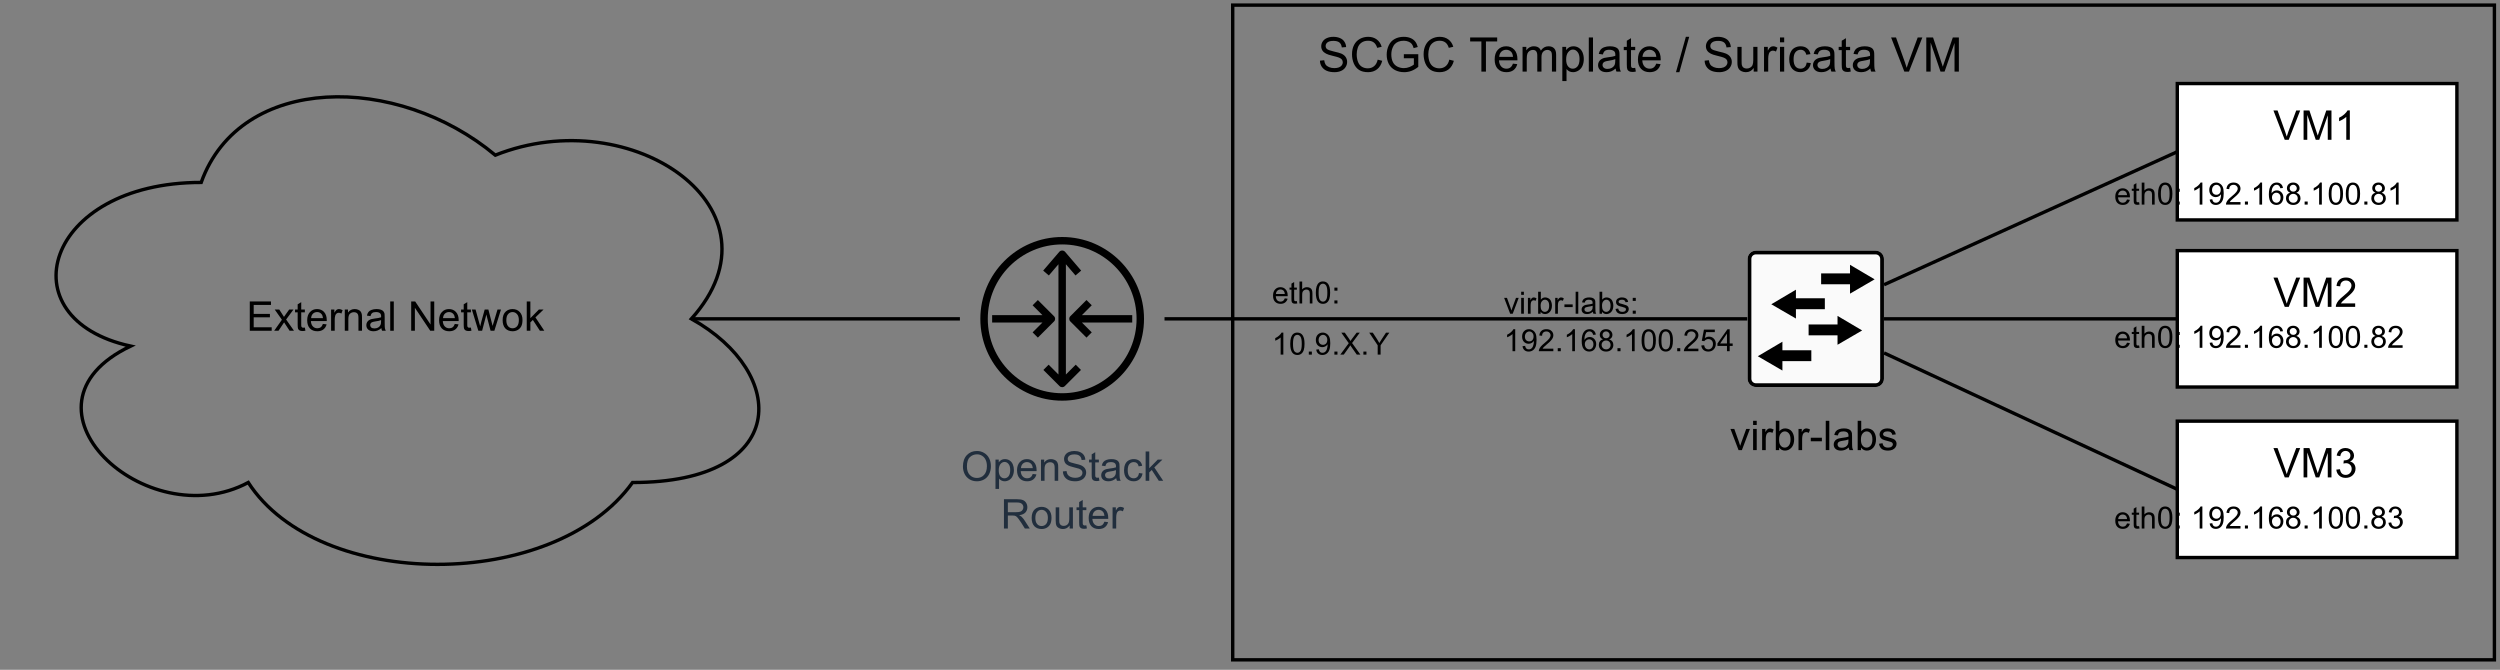 <?xml version="1.0" encoding="UTF-8" standalone="no"?>
<svg 
   width="549.12pt"
   height="147.12pt"
   viewBox="0 0 549.12 147.12"
   version="1.2"
   id="svg664"
   xmlns:xlink="http://www.w3.org/1999/xlink"
   xmlns="http://www.w3.org/2000/svg"
   xmlns:svg="http://www.w3.org/2000/svg" content="%3Cmxfile%20host%3D%22app.diagrams.net%22%20modified%3D%222022-05-09T06%3A22%3A01.416Z%22%20agent%3D%225.0%20(Windows%20NT%2010.0%3B%20Win64%3B%20x64)%20AppleWebKit%2F537.36%20(KHTML%2C%20like%20Gecko)%20Chrome%2F101.0.495.54%20Safari%2F537.36%22%20etag%3D%22QHsUrkl2ijx_pHxlrgIm%22%20version%3D%2217.5.0%22%20type%3D%22device%22%3E%3Cdiagram%20id%3D%22b9QF40SznEdkGYQ-Srx6%22%20name%3D%22Page-1%22%3E7Vpbd%2BI2EP41PIbj%2B%2BUxkGS355QmLW2a9GWPYgvQibFcWQTSX78jWwbbEoEQHLLZAgeskTwazXxzkUzPHs5XXxjKZiMa46RnGfGqZ1%2F0LCvwXPgWhOeS4AR2SZgyEpckc0MYk%2F%2BwJBqSuiAxzhsDOaUJJ1mTGNE0xRFv0BBjdNkcNqFJc9YMTbFCGEcoUal%2Fk5jP5LJcY0P%2Fisl0Vs1sGrJnjqrBkpDPUEyXNZJ92bOHjFJeXs1XQ5wI3VV6Ke%2B72tK7FozhlO9zw%2BR6%2FNfNN2v09Z%2F09%2BXF9Zze26sz2yrZPKFkIVcspeXPlQoYXaQxFlyMnj1YzgjH4wxFoncJNgfajM8TaJlwOaEpl1YMoZlzRh%2FxkCaUFcxso3iJgSRJKnpKU7hhIEXBjOPV1kWaa9UB5DCdY86eYYi8wanUL%2BFmhkHZXm6MZ%2FtyzKxuuFAuHEnATNe8NzqFC6nW16hY0fB1htMxR9Fjz%2FISmH%2FwwOBqKq7%2BoAuOmWKC%2FBHzaCYtAEMSkoJSK8QbUu81NcP7Ssg4mDIUE7zpk6p%2BlV1ilM%2FW9hfmIeAfv6IHnNzQnHBCU%2Bh7oJzTeW3AeUKmooNTAREkWxHIAgvchhnTqtpy8WJKlGflQidkJeQYgCtlonO%2Bmoqg00fL3OkznNMFi%2FAvkZBnAM3yqjWqVPBRwGZbTbBZnqGAzdNgraIdHWqmArXLFaw2ReLO3zBf0kcFWsAWYimuaTVK6CLew9M7cuCmSk1VpQBWjf92ptQ9IiRO43ORazaaqOmpGT7xivA7cd0PfFe274t21bpY1YZePNcaN5gRWJOAb0Er5cCxksFaygZZC8%2FYjRyO2BTzXcFMNV7NOq7GOBWN4QRx8tQUV2cwOcMNJbCQrcF97X8Vi3KZ8q56KmwxUhw3bDEq9aAwKvCzXvbhkHKOC6kUpLmrN2qAEs0NoorWc73VIabsPTFlGr3PACrXPS2oqkj5EqoadUQmJClkcwfwMfqGCcX6cP3bc%2BGWYdETBrt65G%2Btp%2BKm9lgloUnU0XyVaBY8LVdD1NH89twFwdTM3aZZGqKWpWZuoyUkfPYonGoOvqWGatdBSlFVmBSzyydcWtbUFEsRySNqhlAvCV6DjMkyKbG%2B5UtSwKOR26E4vDoX7xfLxiOkftc1mw7kq7nf0QQCp7NySq2nngh7YGcJesgV34KF86YVm9qSYVxTNilmbJt%2FTuJYTKMtyZrJ4Bh2cJp2sDU1mK6stTuzg%2Fsx8qUs3cxG2Wadtm4z9kyyVnDKJOsZQdO1gwOTrBf6%2FbD2arF1wvdNuZ4CzNuRpe7qdZQ3HbLUYkiMJ2iR8OO4vuf7O0NwYL1nCA4%2BsOv%2FGJ5fgvR0nr%2BjKt7X8x2v6evKhr9rXw%2BPi0QtovzXQ%2BpQSJ8kCYUfKQnZRidJyLZbknUMTEutUqt8Iw5SGwj1%2Fl3QquMsL45cz2FAmK02fVWKwnxmFN3t3GXCnq5%2F17%2BvekDqcqItqe3thXGCJ%2FzkZbFjtiKZrz5acF0VvVWcOP7BpO5ksjRJTJ7atUeeofRgLNS2PRtEgNAl0%2BZEQNZM%2FyYo7lyWBGZo9U0v6JuGKMudg%2BT8WcDsbynI64WeJhS3D8eOB2a%2F4yhm1NERWD%2BZvT23VdiHqr1Djb3NzuytFva3I%2FMzbZ0qFqfaOlnqg%2BcuPcr8kTyKUY7k8WtXDuao1cH7Opi6X7kd2Z%2FIwdYPak7mYLpjye4c7AXb%2Fe9yBSAc%2B7QuZ7894pqODhHj4ReQyPgTzzPYAeOeQP4VfI8XDKzBEVzejt4PDMd4TtH6n9gxSto9%2FvqlfX50wHMLaG7%2BuFdu5Df%2FfrQvvwM%3D%3C%2Fdiagram%3E%3C%2Fmxfile%3E">
  <rect x="0" y="0" width="549.12" height="147.12" fill="#808080" stroke="none"/>
  <defs
     id="defs229">
    <g
       id="g227">
      <symbol
         overflow="visible"
         id="glyph0-0">
        <path
           style="stroke:none;"
           d=""
           id="path2" />
      </symbol>
      <symbol
         overflow="visible"
         id="glyph0-1">
        <path
           style="stroke:none;"
           d="M 0.438 -3.125 C 0.438 -4.195 0.723 -5.035 1.297 -5.641 C 1.867 -6.242 2.609 -6.547 3.516 -6.547 C 4.109 -6.547 4.641 -6.398 5.109 -6.109 C 5.586 -5.828 5.953 -5.43 6.203 -4.922 C 6.453 -4.422 6.578 -3.848 6.578 -3.203 C 6.578 -2.555 6.445 -1.973 6.188 -1.453 C 5.926 -0.941 5.551 -0.551 5.062 -0.281 C 4.582 -0.02 4.066 0.109 3.516 0.109 C 2.898 0.109 2.352 -0.035 1.875 -0.328 C 1.406 -0.617 1.047 -1.016 0.797 -1.516 C 0.555 -2.023 0.438 -2.562 0.438 -3.125 Z M 1.312 -3.125 C 1.312 -2.344 1.52 -1.727 1.938 -1.281 C 2.352 -0.844 2.875 -0.625 3.5 -0.625 C 4.145 -0.625 4.672 -0.848 5.078 -1.297 C 5.492 -1.742 5.703 -2.383 5.703 -3.219 C 5.703 -3.738 5.613 -4.191 5.438 -4.578 C 5.258 -4.973 5 -5.273 4.656 -5.484 C 4.32 -5.703 3.941 -5.812 3.516 -5.812 C 2.91 -5.812 2.391 -5.602 1.953 -5.188 C 1.523 -4.781 1.312 -4.094 1.312 -3.125 Z M 1.312 -3.125 "
           id="path5" />
      </symbol>
      <symbol
         overflow="visible"
         id="glyph0-2">
        <path
           style="stroke:none;"
           d="M 0.594 1.781 L 0.594 -4.656 L 1.312 -4.656 L 1.312 -4.047 C 1.477 -4.285 1.664 -4.461 1.875 -4.578 C 2.094 -4.703 2.352 -4.766 2.656 -4.766 C 3.062 -4.766 3.414 -4.66 3.719 -4.453 C 4.02 -4.254 4.25 -3.969 4.406 -3.594 C 4.562 -3.219 4.641 -2.805 4.641 -2.359 C 4.641 -1.891 4.551 -1.461 4.375 -1.078 C 4.207 -0.691 3.957 -0.395 3.625 -0.188 C 3.301 0.008 2.961 0.109 2.609 0.109 C 2.348 0.109 2.109 0.051 1.891 -0.062 C 1.68 -0.176 1.508 -0.316 1.375 -0.484 L 1.375 1.781 Z M 1.312 -2.297 C 1.312 -1.703 1.43 -1.258 1.672 -0.969 C 1.91 -0.688 2.203 -0.547 2.547 -0.547 C 2.898 -0.547 3.203 -0.691 3.453 -0.984 C 3.703 -1.285 3.828 -1.75 3.828 -2.375 C 3.828 -2.969 3.703 -3.41 3.453 -3.703 C 3.211 -3.992 2.926 -4.141 2.594 -4.141 C 2.25 -4.141 1.945 -3.984 1.688 -3.672 C 1.438 -3.359 1.312 -2.898 1.312 -2.297 Z M 1.312 -2.297 "
           id="path8" />
      </symbol>
      <symbol
         overflow="visible"
         id="glyph0-3">
        <path
           style="stroke:none;"
           d="M 3.781 -1.5 L 4.594 -1.406 C 4.469 -0.926 4.227 -0.551 3.875 -0.281 C 3.531 -0.02 3.086 0.109 2.547 0.109 C 1.867 0.109 1.328 -0.098 0.922 -0.516 C 0.523 -0.941 0.328 -1.535 0.328 -2.297 C 0.328 -3.078 0.531 -3.68 0.938 -4.109 C 1.344 -4.547 1.863 -4.766 2.5 -4.766 C 3.125 -4.766 3.633 -4.551 4.031 -4.125 C 4.426 -3.695 4.625 -3.102 4.625 -2.344 C 4.625 -2.289 4.625 -2.219 4.625 -2.125 L 1.141 -2.125 C 1.172 -1.613 1.316 -1.223 1.578 -0.953 C 1.836 -0.68 2.16 -0.547 2.547 -0.547 C 2.836 -0.547 3.086 -0.617 3.297 -0.766 C 3.504 -0.922 3.664 -1.164 3.781 -1.5 Z M 1.188 -2.781 L 3.797 -2.781 C 3.754 -3.164 3.648 -3.457 3.484 -3.656 C 3.234 -3.957 2.91 -4.109 2.516 -4.109 C 2.148 -4.109 1.844 -3.988 1.594 -3.75 C 1.352 -3.508 1.219 -3.188 1.188 -2.781 Z M 1.188 -2.781 "
           id="path11" />
      </symbol>
      <symbol
         overflow="visible"
         id="glyph0-4">
        <path
           style="stroke:none;"
           d="M 0.594 0 L 0.594 -4.656 L 1.297 -4.656 L 1.297 -4 C 1.641 -4.508 2.133 -4.766 2.781 -4.766 C 3.062 -4.766 3.316 -4.711 3.547 -4.609 C 3.785 -4.516 3.961 -4.383 4.078 -4.219 C 4.203 -4.051 4.285 -3.852 4.328 -3.625 C 4.359 -3.477 4.375 -3.223 4.375 -2.859 L 4.375 0 L 3.594 0 L 3.594 -2.828 C 3.594 -3.148 3.562 -3.391 3.5 -3.547 C 3.438 -3.711 3.328 -3.844 3.172 -3.938 C 3.016 -4.031 2.832 -4.078 2.625 -4.078 C 2.281 -4.078 1.984 -3.969 1.734 -3.75 C 1.492 -3.539 1.375 -3.141 1.375 -2.547 L 1.375 0 Z M 0.594 0 "
           id="path14" />
      </symbol>
      <symbol
         overflow="visible"
         id="glyph0-5">
        <path
           style="stroke:none;"
           d="M 0.406 -2.062 L 1.203 -2.141 C 1.242 -1.816 1.332 -1.551 1.469 -1.344 C 1.613 -1.133 1.832 -0.969 2.125 -0.844 C 2.414 -0.719 2.742 -0.656 3.109 -0.656 C 3.43 -0.656 3.719 -0.703 3.969 -0.797 C 4.219 -0.891 4.398 -1.02 4.516 -1.188 C 4.641 -1.363 4.703 -1.551 4.703 -1.75 C 4.703 -1.945 4.645 -2.117 4.531 -2.266 C 4.414 -2.422 4.223 -2.551 3.953 -2.656 C 3.773 -2.719 3.391 -2.82 2.797 -2.969 C 2.211 -3.113 1.801 -3.25 1.562 -3.375 C 1.25 -3.531 1.02 -3.727 0.875 -3.969 C 0.727 -4.207 0.656 -4.473 0.656 -4.766 C 0.656 -5.086 0.742 -5.391 0.922 -5.672 C 1.109 -5.961 1.379 -6.18 1.734 -6.328 C 2.086 -6.473 2.477 -6.547 2.906 -6.547 C 3.383 -6.547 3.805 -6.469 4.172 -6.312 C 4.535 -6.156 4.816 -5.926 5.016 -5.625 C 5.211 -5.332 5.316 -5 5.328 -4.625 L 4.516 -4.562 C 4.473 -4.969 4.32 -5.273 4.062 -5.484 C 3.812 -5.691 3.441 -5.797 2.953 -5.797 C 2.43 -5.797 2.051 -5.695 1.812 -5.5 C 1.582 -5.312 1.469 -5.086 1.469 -4.828 C 1.469 -4.598 1.551 -4.406 1.719 -4.25 C 1.883 -4.102 2.312 -3.953 3 -3.797 C 3.695 -3.641 4.172 -3.504 4.422 -3.391 C 4.797 -3.211 5.07 -2.988 5.25 -2.719 C 5.426 -2.457 5.516 -2.156 5.516 -1.812 C 5.516 -1.469 5.414 -1.145 5.219 -0.844 C 5.031 -0.539 4.75 -0.305 4.375 -0.141 C 4.008 0.023 3.598 0.109 3.141 0.109 C 2.555 0.109 2.066 0.023 1.672 -0.141 C 1.285 -0.316 0.977 -0.57 0.75 -0.906 C 0.531 -1.25 0.414 -1.633 0.406 -2.062 Z M 0.406 -2.062 "
           id="path17" />
      </symbol>
      <symbol
         overflow="visible"
         id="glyph0-6">
        <path
           style="stroke:none;"
           d="M 2.312 -0.703 L 2.438 -0.016 C 2.207 0.035 2.004 0.062 1.828 0.062 C 1.547 0.062 1.328 0.02 1.172 -0.062 C 1.016 -0.156 0.898 -0.273 0.828 -0.422 C 0.766 -0.578 0.734 -0.891 0.734 -1.359 L 0.734 -4.047 L 0.156 -4.047 L 0.156 -4.656 L 0.734 -4.656 L 0.734 -5.812 L 1.516 -6.281 L 1.516 -4.656 L 2.312 -4.656 L 2.312 -4.047 L 1.516 -4.047 L 1.516 -1.328 C 1.516 -1.098 1.531 -0.953 1.562 -0.891 C 1.594 -0.828 1.641 -0.773 1.703 -0.734 C 1.766 -0.691 1.852 -0.672 1.969 -0.672 C 2.051 -0.672 2.164 -0.68 2.312 -0.703 Z M 2.312 -0.703 "
           id="path20" />
      </symbol>
      <symbol
         overflow="visible"
         id="glyph0-7">
        <path
           style="stroke:none;"
           d="M 3.625 -0.578 C 3.332 -0.328 3.051 -0.148 2.781 -0.047 C 2.508 0.055 2.223 0.109 1.922 0.109 C 1.41 0.109 1.016 -0.016 0.734 -0.266 C 0.461 -0.516 0.328 -0.836 0.328 -1.234 C 0.328 -1.461 0.379 -1.672 0.484 -1.859 C 0.586 -2.047 0.723 -2.195 0.891 -2.312 C 1.055 -2.426 1.242 -2.508 1.453 -2.562 C 1.609 -2.602 1.844 -2.645 2.156 -2.688 C 2.789 -2.758 3.258 -2.848 3.562 -2.953 C 3.57 -3.066 3.578 -3.133 3.578 -3.156 C 3.578 -3.477 3.5 -3.707 3.344 -3.844 C 3.145 -4.02 2.848 -4.109 2.453 -4.109 C 2.078 -4.109 1.801 -4.039 1.625 -3.906 C 1.445 -3.781 1.316 -3.551 1.234 -3.219 L 0.453 -3.328 C 0.523 -3.66 0.641 -3.926 0.797 -4.125 C 0.961 -4.332 1.195 -4.488 1.5 -4.594 C 1.812 -4.707 2.164 -4.766 2.562 -4.766 C 2.957 -4.766 3.281 -4.719 3.531 -4.625 C 3.781 -4.531 3.961 -4.41 4.078 -4.266 C 4.191 -4.129 4.273 -3.953 4.328 -3.734 C 4.348 -3.598 4.359 -3.352 4.359 -3 L 4.359 -1.953 C 4.359 -1.211 4.375 -0.742 4.406 -0.547 C 4.445 -0.359 4.516 -0.176 4.609 0 L 3.797 0 C 3.711 -0.164 3.656 -0.359 3.625 -0.578 Z M 3.562 -2.344 C 3.281 -2.219 2.852 -2.117 2.281 -2.047 C 1.957 -1.992 1.727 -1.938 1.594 -1.875 C 1.457 -1.82 1.352 -1.738 1.281 -1.625 C 1.207 -1.508 1.172 -1.383 1.172 -1.25 C 1.172 -1.039 1.25 -0.863 1.406 -0.719 C 1.562 -0.582 1.797 -0.516 2.109 -0.516 C 2.41 -0.516 2.676 -0.578 2.906 -0.703 C 3.145 -0.836 3.32 -1.023 3.438 -1.266 C 3.52 -1.441 3.562 -1.703 3.562 -2.047 Z M 3.562 -2.344 "
           id="path23" />
      </symbol>
      <symbol
         overflow="visible"
         id="glyph0-8">
        <path
           style="stroke:none;"
           d="M 3.625 -1.703 L 4.406 -1.609 C 4.32 -1.066 4.102 -0.645 3.75 -0.344 C 3.406 -0.039 2.977 0.109 2.469 0.109 C 1.832 0.109 1.316 -0.098 0.922 -0.516 C 0.535 -0.93 0.344 -1.531 0.344 -2.312 C 0.344 -2.812 0.426 -3.25 0.594 -3.625 C 0.758 -4.008 1.016 -4.297 1.359 -4.484 C 1.703 -4.672 2.07 -4.766 2.469 -4.766 C 2.977 -4.766 3.395 -4.633 3.719 -4.375 C 4.039 -4.125 4.242 -3.766 4.328 -3.297 L 3.562 -3.172 C 3.488 -3.484 3.359 -3.719 3.172 -3.875 C 2.992 -4.031 2.77 -4.109 2.5 -4.109 C 2.102 -4.109 1.781 -3.969 1.531 -3.688 C 1.281 -3.406 1.156 -2.953 1.156 -2.328 C 1.156 -1.703 1.273 -1.25 1.516 -0.969 C 1.754 -0.688 2.07 -0.547 2.469 -0.547 C 2.77 -0.547 3.023 -0.641 3.234 -0.828 C 3.441 -1.016 3.57 -1.305 3.625 -1.703 Z M 3.625 -1.703 "
           id="path26" />
      </symbol>
      <symbol
         overflow="visible"
         id="glyph0-9">
        <path
           style="stroke:none;"
           d="M 0.594 0 L 0.594 -6.438 L 1.391 -6.438 L 1.391 -2.766 L 3.25 -4.656 L 4.281 -4.656 L 2.5 -2.938 L 4.453 0 L 3.484 0 L 1.938 -2.375 L 1.391 -1.844 L 1.391 0 Z M 0.594 0 "
           id="path29" />
      </symbol>
      <symbol
         overflow="visible"
         id="glyph0-10">
        <path
           style="stroke:none;"
           d=""
           id="path32" />
      </symbol>
      <symbol
         overflow="visible"
         id="glyph0-11">
        <path
           style="stroke:none;"
           d="M 0.703 0 L 0.703 -6.438 L 3.562 -6.438 C 4.133 -6.438 4.566 -6.375 4.859 -6.25 C 5.16 -6.133 5.398 -5.93 5.578 -5.641 C 5.754 -5.348 5.844 -5.023 5.844 -4.672 C 5.844 -4.211 5.695 -3.828 5.406 -3.516 C 5.113 -3.203 4.656 -3.004 4.031 -2.922 C 4.258 -2.816 4.43 -2.711 4.547 -2.609 C 4.797 -2.379 5.031 -2.094 5.25 -1.75 L 6.375 0 L 5.297 0 L 4.453 -1.344 C 4.203 -1.727 3.992 -2.02 3.828 -2.219 C 3.672 -2.426 3.531 -2.57 3.406 -2.656 C 3.281 -2.738 3.148 -2.797 3.016 -2.828 C 2.922 -2.848 2.766 -2.859 2.547 -2.859 L 1.562 -2.859 L 1.562 0 Z M 1.562 -3.594 L 3.391 -3.594 C 3.773 -3.594 4.078 -3.629 4.297 -3.703 C 4.516 -3.785 4.68 -3.914 4.797 -4.094 C 4.91 -4.27 4.969 -4.461 4.969 -4.672 C 4.969 -4.973 4.859 -5.223 4.641 -5.422 C 4.422 -5.617 4.07 -5.719 3.594 -5.719 L 1.562 -5.719 Z M 1.562 -3.594 "
           id="path35" />
      </symbol>
      <symbol
         overflow="visible"
         id="glyph0-12">
        <path
           style="stroke:none;"
           d="M 0.297 -2.328 C 0.297 -3.191 0.535 -3.832 1.016 -4.25 C 1.422 -4.594 1.91 -4.766 2.484 -4.766 C 3.117 -4.766 3.641 -4.551 4.047 -4.125 C 4.453 -3.707 4.656 -3.129 4.656 -2.391 C 4.656 -1.797 4.566 -1.328 4.391 -0.984 C 4.211 -0.641 3.953 -0.367 3.609 -0.172 C 3.266 0.016 2.891 0.109 2.484 0.109 C 1.828 0.109 1.297 -0.098 0.891 -0.516 C 0.492 -0.941 0.297 -1.547 0.297 -2.328 Z M 1.109 -2.328 C 1.109 -1.734 1.238 -1.285 1.5 -0.984 C 1.758 -0.691 2.086 -0.547 2.484 -0.547 C 2.879 -0.547 3.207 -0.691 3.469 -0.984 C 3.727 -1.285 3.859 -1.742 3.859 -2.359 C 3.859 -2.93 3.723 -3.363 3.453 -3.656 C 3.191 -3.957 2.867 -4.109 2.484 -4.109 C 2.086 -4.109 1.758 -3.957 1.5 -3.656 C 1.238 -3.363 1.109 -2.922 1.109 -2.328 Z M 1.109 -2.328 "
           id="path38" />
      </symbol>
      <symbol
         overflow="visible"
         id="glyph0-13">
        <path
           style="stroke:none;"
           d="M 3.641 0 L 3.641 -0.688 C 3.273 -0.156 2.785 0.109 2.172 0.109 C 1.891 0.109 1.629 0.055 1.391 -0.047 C 1.16 -0.148 0.984 -0.281 0.859 -0.438 C 0.742 -0.602 0.664 -0.801 0.625 -1.031 C 0.594 -1.188 0.578 -1.43 0.578 -1.766 L 0.578 -4.656 L 1.359 -4.656 L 1.359 -2.078 C 1.359 -1.66 1.375 -1.379 1.406 -1.234 C 1.457 -1.035 1.562 -0.875 1.719 -0.75 C 1.883 -0.633 2.086 -0.578 2.328 -0.578 C 2.566 -0.578 2.785 -0.633 2.984 -0.75 C 3.191 -0.875 3.336 -1.039 3.422 -1.25 C 3.516 -1.457 3.562 -1.758 3.562 -2.156 L 3.562 -4.656 L 4.359 -4.656 L 4.359 0 Z M 3.641 0 "
           id="path41" />
      </symbol>
      <symbol
         overflow="visible"
         id="glyph0-14">
        <path
           style="stroke:none;"
           d="M 0.578 0 L 0.578 -4.656 L 1.297 -4.656 L 1.297 -3.953 C 1.473 -4.285 1.641 -4.504 1.797 -4.609 C 1.953 -4.711 2.117 -4.766 2.297 -4.766 C 2.566 -4.766 2.836 -4.68 3.109 -4.516 L 2.844 -3.781 C 2.645 -3.895 2.453 -3.953 2.266 -3.953 C 2.086 -3.953 1.93 -3.898 1.797 -3.797 C 1.66 -3.691 1.562 -3.547 1.5 -3.359 C 1.414 -3.078 1.375 -2.77 1.375 -2.438 L 1.375 0 Z M 0.578 0 "
           id="path44" />
      </symbol>
      <symbol
         overflow="visible"
         id="glyph0-15">
        <path
           style="stroke:none;"
           d="M 0.703 0 L 0.703 -6.438 L 5.359 -6.438 L 5.359 -5.672 L 1.562 -5.672 L 1.562 -3.703 L 5.125 -3.703 L 5.125 -2.953 L 1.562 -2.953 L 1.562 -0.766 L 5.516 -0.766 L 5.516 0 Z M 0.703 0 "
           id="path47" />
      </symbol>
      <symbol
         overflow="visible"
         id="glyph0-16">
        <path
           style="stroke:none;"
           d="M 0.062 0 L 1.766 -2.422 L 0.188 -4.656 L 1.188 -4.656 L 1.891 -3.562 C 2.023 -3.352 2.133 -3.18 2.219 -3.047 C 2.344 -3.234 2.461 -3.406 2.578 -3.562 L 3.359 -4.656 L 4.297 -4.656 L 2.688 -2.469 L 4.422 0 L 3.453 0 L 2.5 -1.453 L 2.25 -1.844 L 1.016 0 Z M 0.062 0 "
           id="path50" />
      </symbol>
      <symbol
         overflow="visible"
         id="glyph0-17">
        <path
           style="stroke:none;"
           d="M 0.578 0 L 0.578 -6.438 L 1.359 -6.438 L 1.359 0 Z M 0.578 0 "
           id="path53" />
      </symbol>
      <symbol
         overflow="visible"
         id="glyph0-18">
        <path
           style="stroke:none;"
           d="M 0.688 0 L 0.688 -6.438 L 1.562 -6.438 L 4.938 -1.375 L 4.938 -6.438 L 5.75 -6.438 L 5.75 0 L 4.875 0 L 1.5 -5.047 L 1.5 0 Z M 0.688 0 "
           id="path56" />
      </symbol>
      <symbol
         overflow="visible"
         id="glyph0-19">
        <path
           style="stroke:none;"
           d="M 1.453 0 L 0.031 -4.656 L 0.844 -4.656 L 1.578 -1.969 L 1.859 -0.969 C 1.867 -1.02 1.945 -1.344 2.094 -1.938 L 2.844 -4.656 L 3.656 -4.656 L 4.359 -1.953 L 4.578 -1.062 L 4.859 -1.969 L 5.656 -4.656 L 6.422 -4.656 L 4.969 0 L 4.141 0 L 3.406 -2.797 L 3.219 -3.578 L 2.281 0 Z M 1.453 0 "
           id="path59" />
      </symbol>
      <symbol
         overflow="visible"
         id="glyph0-20">
        <path
           style="stroke:none;"
           d="M 1.891 0 L 0.109 -4.656 L 0.953 -4.656 L 1.953 -1.875 C 2.055 -1.57 2.156 -1.258 2.25 -0.938 C 2.312 -1.176 2.41 -1.469 2.547 -1.812 L 3.578 -4.656 L 4.391 -4.656 L 2.625 0 Z M 1.891 0 "
           id="path62" />
      </symbol>
      <symbol
         overflow="visible"
         id="glyph0-21">
        <path
           style="stroke:none;"
           d="M 0.594 -5.516 L 0.594 -6.438 L 1.391 -6.438 L 1.391 -5.516 Z M 0.594 0 L 0.594 -4.656 L 1.391 -4.656 L 1.391 0 Z M 0.594 0 "
           id="path65" />
      </symbol>
      <symbol
         overflow="visible"
         id="glyph0-22">
        <path
           style="stroke:none;"
           d="M 1.328 0 L 0.594 0 L 0.594 -6.438 L 1.375 -6.438 L 1.375 -4.141 C 1.707 -4.555 2.133 -4.766 2.656 -4.766 C 2.938 -4.766 3.207 -4.707 3.469 -4.594 C 3.727 -4.477 3.938 -4.316 4.094 -4.109 C 4.258 -3.898 4.391 -3.645 4.484 -3.344 C 4.578 -3.051 4.625 -2.738 4.625 -2.406 C 4.625 -1.602 4.426 -0.984 4.031 -0.547 C 3.633 -0.109 3.16 0.109 2.609 0.109 C 2.066 0.109 1.641 -0.117 1.328 -0.578 Z M 1.312 -2.359 C 1.312 -1.805 1.391 -1.406 1.547 -1.156 C 1.785 -0.75 2.117 -0.547 2.547 -0.547 C 2.891 -0.547 3.188 -0.691 3.438 -0.984 C 3.695 -1.285 3.828 -1.734 3.828 -2.328 C 3.828 -2.941 3.703 -3.391 3.453 -3.672 C 3.211 -3.961 2.922 -4.109 2.578 -4.109 C 2.234 -4.109 1.938 -3.957 1.688 -3.656 C 1.438 -3.363 1.312 -2.93 1.312 -2.359 Z M 1.312 -2.359 "
           id="path68" />
      </symbol>
      <symbol
         overflow="visible"
         id="glyph0-23">
        <path
           style="stroke:none;"
           d="M 0.281 -1.938 L 0.281 -2.719 L 2.719 -2.719 L 2.719 -1.938 Z M 0.281 -1.938 "
           id="path71" />
      </symbol>
      <symbol
         overflow="visible"
         id="glyph0-24">
        <path
           style="stroke:none;"
           d="M 0.281 -1.391 L 1.062 -1.516 C 1.102 -1.203 1.223 -0.961 1.422 -0.797 C 1.617 -0.629 1.898 -0.547 2.266 -0.547 C 2.629 -0.547 2.895 -0.617 3.062 -0.766 C 3.238 -0.91 3.328 -1.082 3.328 -1.281 C 3.328 -1.457 3.25 -1.598 3.094 -1.703 C 2.988 -1.773 2.723 -1.863 2.297 -1.969 C 1.711 -2.113 1.305 -2.238 1.078 -2.344 C 0.859 -2.457 0.691 -2.609 0.578 -2.797 C 0.461 -2.984 0.406 -3.191 0.406 -3.422 C 0.406 -3.629 0.453 -3.82 0.547 -4 C 0.641 -4.176 0.77 -4.32 0.938 -4.438 C 1.062 -4.531 1.227 -4.609 1.438 -4.672 C 1.656 -4.734 1.883 -4.766 2.125 -4.766 C 2.488 -4.766 2.805 -4.711 3.078 -4.609 C 3.359 -4.504 3.562 -4.359 3.688 -4.172 C 3.82 -3.992 3.914 -3.754 3.969 -3.453 L 3.203 -3.359 C 3.16 -3.598 3.055 -3.781 2.891 -3.906 C 2.723 -4.039 2.488 -4.109 2.188 -4.109 C 1.82 -4.109 1.562 -4.047 1.406 -3.922 C 1.25 -3.805 1.172 -3.672 1.172 -3.516 C 1.172 -3.41 1.203 -3.316 1.266 -3.234 C 1.328 -3.148 1.43 -3.082 1.578 -3.031 C 1.648 -3 1.879 -2.93 2.266 -2.828 C 2.828 -2.672 3.219 -2.547 3.438 -2.453 C 3.656 -2.359 3.828 -2.219 3.953 -2.031 C 4.078 -1.852 4.141 -1.633 4.141 -1.375 C 4.141 -1.102 4.062 -0.852 3.906 -0.625 C 3.758 -0.395 3.539 -0.211 3.25 -0.078 C 2.957 0.047 2.629 0.109 2.266 0.109 C 1.66 0.109 1.195 -0.016 0.875 -0.266 C 0.562 -0.523 0.363 -0.898 0.281 -1.391 Z M 0.281 -1.391 "
           id="path74" />
      </symbol>
      <symbol
         overflow="visible"
         id="glyph0-25">
        <path
           style="stroke:none;"
           d="M 2.531 0 L 0.047 -6.438 L 0.953 -6.438 L 2.625 -1.766 C 2.758 -1.391 2.875 -1.035 2.969 -0.703 C 3.07 -1.055 3.188 -1.41 3.312 -1.766 L 5.047 -6.438 L 5.922 -6.438 L 3.406 0 Z M 2.531 0 "
           id="path77" />
      </symbol>
      <symbol
         overflow="visible"
         id="glyph0-26">
        <path
           style="stroke:none;"
           d="M 0.672 0 L 0.672 -6.438 L 1.953 -6.438 L 3.469 -1.875 C 3.613 -1.445 3.719 -1.129 3.781 -0.922 C 3.852 -1.16 3.969 -1.504 4.125 -1.953 L 5.656 -6.438 L 6.797 -6.438 L 6.797 0 L 5.984 0 L 5.984 -5.375 L 4.109 0 L 3.344 0 L 1.484 -5.469 L 1.484 0 Z M 0.672 0 "
           id="path80" />
      </symbol>
      <symbol
         overflow="visible"
         id="glyph0-27">
        <path
           style="stroke:none;"
           d="M 4.516 -0.766 L 4.516 0 L 0.266 0 C 0.266 -0.188 0.297 -0.367 0.359 -0.547 C 0.473 -0.836 0.645 -1.125 0.875 -1.406 C 1.113 -1.688 1.461 -2.008 1.922 -2.375 C 2.617 -2.945 3.086 -3.398 3.328 -3.734 C 3.578 -4.066 3.703 -4.383 3.703 -4.688 C 3.703 -5 3.586 -5.258 3.359 -5.469 C 3.141 -5.688 2.848 -5.797 2.484 -5.797 C 2.109 -5.797 1.805 -5.68 1.578 -5.453 C 1.348 -5.234 1.234 -4.922 1.234 -4.516 L 0.422 -4.594 C 0.473 -5.195 0.68 -5.656 1.047 -5.969 C 1.41 -6.289 1.898 -6.453 2.516 -6.453 C 3.129 -6.453 3.613 -6.281 3.969 -5.938 C 4.332 -5.602 4.516 -5.18 4.516 -4.672 C 4.516 -4.41 4.461 -4.156 4.359 -3.906 C 4.254 -3.664 4.078 -3.406 3.828 -3.125 C 3.586 -2.852 3.18 -2.477 2.609 -2 C 2.141 -1.602 1.836 -1.332 1.703 -1.188 C 1.566 -1.039 1.457 -0.898 1.375 -0.766 Z M 4.516 -0.766 "
           id="path83" />
      </symbol>
      <symbol
         overflow="visible"
         id="glyph0-28">
        <path
           style="stroke:none;"
           d="M 3.344 0 L 2.562 0 L 2.562 -5.031 C 2.363 -4.852 2.109 -4.672 1.797 -4.484 C 1.492 -4.305 1.223 -4.172 0.984 -4.078 L 0.984 -4.844 C 1.422 -5.051 1.801 -5.301 2.125 -5.594 C 2.457 -5.895 2.695 -6.18 2.844 -6.453 L 3.344 -6.453 Z M 3.344 0 "
           id="path86" />
      </symbol>
      <symbol
         overflow="visible"
         id="glyph0-29">
        <path
           style="stroke:none;"
           d="M 0.375 -1.703 L 1.172 -1.797 C 1.254 -1.348 1.406 -1.023 1.625 -0.828 C 1.844 -0.641 2.109 -0.547 2.422 -0.547 C 2.797 -0.547 3.109 -0.672 3.359 -0.922 C 3.617 -1.18 3.75 -1.5 3.75 -1.875 C 3.75 -2.238 3.629 -2.535 3.391 -2.766 C 3.16 -3.004 2.859 -3.125 2.484 -3.125 C 2.336 -3.125 2.156 -3.098 1.938 -3.047 L 2.016 -3.734 C 2.066 -3.734 2.113 -3.734 2.156 -3.734 C 2.488 -3.734 2.789 -3.816 3.062 -3.984 C 3.332 -4.16 3.469 -4.43 3.469 -4.797 C 3.469 -5.086 3.367 -5.328 3.172 -5.516 C 2.973 -5.711 2.719 -5.812 2.406 -5.812 C 2.102 -5.812 1.848 -5.711 1.641 -5.516 C 1.43 -5.328 1.301 -5.039 1.25 -4.656 L 0.453 -4.797 C 0.547 -5.316 0.766 -5.723 1.109 -6.016 C 1.453 -6.305 1.879 -6.453 2.391 -6.453 C 2.742 -6.453 3.066 -6.375 3.359 -6.219 C 3.648 -6.07 3.875 -5.867 4.031 -5.609 C 4.188 -5.348 4.266 -5.07 4.266 -4.781 C 4.266 -4.508 4.191 -4.258 4.047 -4.031 C 3.898 -3.801 3.68 -3.617 3.391 -3.484 C 3.766 -3.398 4.055 -3.219 4.266 -2.938 C 4.484 -2.656 4.594 -2.312 4.594 -1.906 C 4.594 -1.344 4.383 -0.863 3.969 -0.469 C 3.562 -0.082 3.047 0.109 2.422 0.109 C 1.859 0.109 1.391 -0.055 1.016 -0.391 C 0.641 -0.723 0.426 -1.16 0.375 -1.703 Z M 0.375 -1.703 "
           id="path89" />
      </symbol>
      <symbol
         overflow="visible"
         id="glyph1-0">
        <path
           style="stroke:none;"
           d=""
           id="path92" />
      </symbol>
      <symbol
         overflow="visible"
         id="glyph1-1">
        <path
           style="stroke:none;"
           d="M 2.828 -1.125 L 3.453 -1.047 C 3.348 -0.691 3.164 -0.414 2.906 -0.219 C 2.645 -0.02 2.312 0.078 1.906 0.078 C 1.395 0.078 0.988 -0.078 0.688 -0.391 C 0.395 -0.703 0.25 -1.145 0.25 -1.719 C 0.25 -2.301 0.398 -2.754 0.703 -3.078 C 1.004 -3.41 1.395 -3.578 1.875 -3.578 C 2.344 -3.578 2.723 -3.414 3.016 -3.094 C 3.316 -2.781 3.469 -2.332 3.469 -1.75 C 3.469 -1.719 3.469 -1.664 3.469 -1.594 L 0.859 -1.594 C 0.879 -1.207 0.984 -0.91 1.172 -0.703 C 1.367 -0.504 1.613 -0.406 1.906 -0.406 C 2.125 -0.406 2.312 -0.461 2.469 -0.578 C 2.625 -0.691 2.742 -0.875 2.828 -1.125 Z M 0.891 -2.078 L 2.844 -2.078 C 2.812 -2.367 2.738 -2.594 2.625 -2.75 C 2.426 -2.969 2.18 -3.078 1.891 -3.078 C 1.609 -3.078 1.375 -2.984 1.188 -2.797 C 1.008 -2.617 0.91 -2.379 0.891 -2.078 Z M 0.891 -2.078 "
           id="path95" />
      </symbol>
      <symbol
         overflow="visible"
         id="glyph1-2">
        <path
           style="stroke:none;"
           d="M 1.734 -0.531 L 1.828 0 C 1.66 0.031 1.508 0.047 1.375 0.047 C 1.156 0.047 0.988 0.016 0.875 -0.047 C 0.758 -0.117 0.676 -0.207 0.625 -0.312 C 0.57 -0.426 0.547 -0.66 0.547 -1.016 L 0.547 -3.031 L 0.125 -3.031 L 0.125 -3.484 L 0.547 -3.484 L 0.547 -4.359 L 1.141 -4.719 L 1.141 -3.484 L 1.734 -3.484 L 1.734 -3.031 L 1.141 -3.031 L 1.141 -0.984 C 1.141 -0.816 1.148 -0.707 1.172 -0.656 C 1.191 -0.613 1.223 -0.578 1.266 -0.547 C 1.316 -0.516 1.383 -0.5 1.469 -0.5 C 1.539 -0.5 1.629 -0.508 1.734 -0.531 Z M 1.734 -0.531 "
           id="path98" />
      </symbol>
      <symbol
         overflow="visible"
         id="glyph1-3">
        <path
           style="stroke:none;"
           d="M 0.438 0 L 0.438 -4.828 L 1.031 -4.828 L 1.031 -3.094 C 1.312 -3.414 1.66 -3.578 2.078 -3.578 C 2.336 -3.578 2.562 -3.523 2.75 -3.422 C 2.945 -3.316 3.082 -3.172 3.156 -2.984 C 3.238 -2.805 3.281 -2.551 3.281 -2.219 L 3.281 0 L 2.703 0 L 2.703 -2.219 C 2.703 -2.508 2.633 -2.723 2.5 -2.859 C 2.375 -2.992 2.191 -3.062 1.953 -3.062 C 1.785 -3.062 1.625 -3.016 1.469 -2.922 C 1.312 -2.828 1.195 -2.703 1.125 -2.547 C 1.062 -2.398 1.031 -2.188 1.031 -1.906 L 1.031 0 Z M 0.438 0 "
           id="path101" />
      </symbol>
      <symbol
         overflow="visible"
         id="glyph1-4">
        <path
           style="stroke:none;"
           d="M 0.281 -2.375 C 0.281 -2.945 0.336 -3.406 0.453 -3.75 C 0.566 -4.102 0.738 -4.375 0.969 -4.562 C 1.207 -4.75 1.5 -4.844 1.844 -4.844 C 2.102 -4.844 2.332 -4.789 2.531 -4.688 C 2.727 -4.582 2.891 -4.43 3.016 -4.234 C 3.141 -4.035 3.238 -3.797 3.312 -3.516 C 3.383 -3.234 3.422 -2.852 3.422 -2.375 C 3.422 -1.812 3.363 -1.352 3.25 -1 C 3.133 -0.656 2.957 -0.391 2.719 -0.203 C 2.488 -0.016 2.195 0.078 1.844 0.078 C 1.383 0.078 1.02 -0.086 0.75 -0.422 C 0.438 -0.816 0.281 -1.469 0.281 -2.375 Z M 0.891 -2.375 C 0.891 -1.582 0.977 -1.055 1.156 -0.797 C 1.344 -0.535 1.57 -0.406 1.844 -0.406 C 2.125 -0.406 2.352 -0.535 2.531 -0.797 C 2.719 -1.055 2.812 -1.582 2.812 -2.375 C 2.812 -3.164 2.719 -3.691 2.531 -3.953 C 2.352 -4.211 2.125 -4.344 1.844 -4.344 C 1.57 -4.344 1.352 -4.227 1.188 -4 C 0.988 -3.707 0.891 -3.164 0.891 -2.375 Z M 0.891 -2.375 "
           id="path104" />
      </symbol>
      <symbol
         overflow="visible"
         id="glyph1-5">
        <path
           style="stroke:none;"
           d="M 0.609 -2.812 L 0.609 -3.484 L 1.281 -3.484 L 1.281 -2.812 Z M 0.609 0 L 0.609 -0.672 L 1.281 -0.672 L 1.281 0 Z M 0.609 0 "
           id="path107" />
      </symbol>
      <symbol
         overflow="visible"
         id="glyph1-6">
        <path
           style="stroke:none;"
           d=""
           id="path110" />
      </symbol>
      <symbol
         overflow="visible"
         id="glyph1-7">
        <path
           style="stroke:none;"
           d="M 2.516 0 L 1.922 0 L 1.922 -3.766 C 1.773 -3.629 1.586 -3.492 1.359 -3.359 C 1.129 -3.223 0.922 -3.125 0.734 -3.062 L 0.734 -3.625 C 1.066 -3.781 1.352 -3.969 1.594 -4.188 C 1.844 -4.414 2.02 -4.633 2.125 -4.844 L 2.516 -4.844 Z M 2.516 0 "
           id="path113" />
      </symbol>
      <symbol
         overflow="visible"
         id="glyph1-8">
        <path
           style="stroke:none;"
           d="M 0.609 0 L 0.609 -0.672 L 1.281 -0.672 L 1.281 0 Z M 0.609 0 "
           id="path116" />
      </symbol>
      <symbol
         overflow="visible"
         id="glyph1-9">
        <path
           style="stroke:none;"
           d="M 0.375 -1.109 L 0.938 -1.172 C 0.988 -0.898 1.082 -0.703 1.219 -0.578 C 1.352 -0.461 1.523 -0.406 1.734 -0.406 C 1.922 -0.406 2.082 -0.445 2.219 -0.531 C 2.352 -0.613 2.461 -0.723 2.547 -0.859 C 2.641 -1.004 2.711 -1.191 2.766 -1.422 C 2.828 -1.66 2.859 -1.906 2.859 -2.156 C 2.859 -2.176 2.859 -2.211 2.859 -2.266 C 2.742 -2.078 2.582 -1.926 2.375 -1.812 C 2.164 -1.695 1.941 -1.641 1.703 -1.641 C 1.305 -1.641 0.969 -1.781 0.688 -2.062 C 0.414 -2.352 0.281 -2.738 0.281 -3.219 C 0.281 -3.707 0.422 -4.098 0.703 -4.391 C 0.992 -4.691 1.359 -4.844 1.797 -4.844 C 2.109 -4.844 2.395 -4.754 2.656 -4.578 C 2.914 -4.41 3.113 -4.172 3.25 -3.859 C 3.383 -3.547 3.453 -3.098 3.453 -2.516 C 3.453 -1.891 3.383 -1.395 3.25 -1.031 C 3.113 -0.664 2.91 -0.391 2.641 -0.203 C 2.379 -0.016 2.07 0.078 1.719 0.078 C 1.344 0.078 1.035 -0.023 0.797 -0.234 C 0.555 -0.441 0.414 -0.734 0.375 -1.109 Z M 2.797 -3.25 C 2.797 -3.582 2.703 -3.848 2.516 -4.047 C 2.336 -4.242 2.125 -4.344 1.875 -4.344 C 1.602 -4.344 1.367 -4.234 1.172 -4.016 C 0.984 -3.805 0.891 -3.531 0.891 -3.188 C 0.891 -2.883 0.977 -2.633 1.156 -2.438 C 1.344 -2.25 1.57 -2.156 1.844 -2.156 C 2.125 -2.156 2.352 -2.25 2.531 -2.438 C 2.707 -2.633 2.797 -2.906 2.797 -3.25 Z M 2.797 -3.25 "
           id="path119" />
      </symbol>
      <symbol
         overflow="visible"
         id="glyph1-10">
        <path
           style="stroke:none;"
           d="M 0.031 0 L 1.891 -2.516 L 0.25 -4.828 L 1.016 -4.828 L 1.891 -3.578 C 2.066 -3.328 2.191 -3.133 2.266 -3 C 2.379 -3.164 2.508 -3.348 2.656 -3.547 L 3.625 -4.828 L 4.312 -4.828 L 2.625 -2.547 L 4.453 0 L 3.656 0 L 2.453 -1.719 C 2.379 -1.82 2.305 -1.93 2.234 -2.047 C 2.129 -1.867 2.051 -1.75 2 -1.688 L 0.797 0 Z M 0.031 0 "
           id="path122" />
      </symbol>
      <symbol
         overflow="visible"
         id="glyph1-11">
        <path
           style="stroke:none;"
           d="M 1.875 0 L 1.875 -2.047 L 0.016 -4.828 L 0.797 -4.828 L 1.75 -3.375 C 1.926 -3.094 2.086 -2.816 2.234 -2.547 C 2.379 -2.805 2.555 -3.094 2.766 -3.406 L 3.703 -4.828 L 4.438 -4.828 L 2.516 -2.047 L 2.516 0 Z M 1.875 0 "
           id="path125" />
      </symbol>
      <symbol
         overflow="visible"
         id="glyph1-12">
        <path
           style="stroke:none;"
           d="M 1.406 0 L 0.078 -3.484 L 0.703 -3.484 L 1.453 -1.406 C 1.535 -1.176 1.613 -0.941 1.688 -0.703 C 1.738 -0.879 1.812 -1.098 1.906 -1.359 L 2.688 -3.484 L 3.281 -3.484 L 1.969 0 Z M 1.406 0 "
           id="path128" />
      </symbol>
      <symbol
         overflow="visible"
         id="glyph1-13">
        <path
           style="stroke:none;"
           d="M 0.453 -4.141 L 0.453 -4.828 L 1.047 -4.828 L 1.047 -4.141 Z M 0.453 0 L 0.453 -3.484 L 1.047 -3.484 L 1.047 0 Z M 0.453 0 "
           id="path131" />
      </symbol>
      <symbol
         overflow="visible"
         id="glyph1-14">
        <path
           style="stroke:none;"
           d="M 0.438 0 L 0.438 -3.484 L 0.969 -3.484 L 0.969 -2.969 C 1.102 -3.207 1.227 -3.367 1.344 -3.453 C 1.457 -3.535 1.582 -3.578 1.719 -3.578 C 1.926 -3.578 2.129 -3.508 2.328 -3.375 L 2.125 -2.828 C 1.977 -2.91 1.836 -2.953 1.703 -2.953 C 1.566 -2.953 1.445 -2.91 1.344 -2.828 C 1.238 -2.754 1.164 -2.648 1.125 -2.516 C 1.062 -2.305 1.031 -2.078 1.031 -1.828 L 1.031 0 Z M 0.438 0 "
           id="path134" />
      </symbol>
      <symbol
         overflow="visible"
         id="glyph1-15">
        <path
           style="stroke:none;"
           d="M 0.984 0 L 0.438 0 L 0.438 -4.828 L 1.031 -4.828 L 1.031 -3.094 C 1.281 -3.414 1.598 -3.578 1.984 -3.578 C 2.203 -3.578 2.406 -3.531 2.594 -3.438 C 2.789 -3.352 2.953 -3.234 3.078 -3.078 C 3.203 -2.922 3.297 -2.727 3.359 -2.5 C 3.43 -2.281 3.469 -2.047 3.469 -1.797 C 3.469 -1.203 3.316 -0.738 3.016 -0.406 C 2.723 -0.082 2.367 0.078 1.953 0.078 C 1.547 0.078 1.223 -0.094 0.984 -0.438 Z M 0.984 -1.766 C 0.984 -1.348 1.039 -1.047 1.156 -0.859 C 1.344 -0.555 1.594 -0.406 1.906 -0.406 C 2.164 -0.406 2.391 -0.516 2.578 -0.734 C 2.766 -0.961 2.859 -1.301 2.859 -1.75 C 2.859 -2.207 2.77 -2.539 2.594 -2.75 C 2.414 -2.969 2.195 -3.078 1.938 -3.078 C 1.676 -3.078 1.453 -2.961 1.266 -2.734 C 1.078 -2.516 0.984 -2.191 0.984 -1.766 Z M 0.984 -1.766 "
           id="path137" />
      </symbol>
      <symbol
         overflow="visible"
         id="glyph1-16">
        <path
           style="stroke:none;"
           d="M 0.219 -1.453 L 0.219 -2.047 L 2.031 -2.047 L 2.031 -1.453 Z M 0.219 -1.453 "
           id="path140" />
      </symbol>
      <symbol
         overflow="visible"
         id="glyph1-17">
        <path
           style="stroke:none;"
           d="M 0.438 0 L 0.438 -4.828 L 1.016 -4.828 L 1.016 0 Z M 0.438 0 "
           id="path143" />
      </symbol>
      <symbol
         overflow="visible"
         id="glyph1-18">
        <path
           style="stroke:none;"
           d="M 2.719 -0.438 C 2.5 -0.25 2.285 -0.113 2.078 -0.031 C 1.879 0.039 1.664 0.078 1.438 0.078 C 1.051 0.078 0.754 -0.016 0.547 -0.203 C 0.348 -0.391 0.25 -0.629 0.25 -0.922 C 0.25 -1.086 0.285 -1.238 0.359 -1.375 C 0.441 -1.52 0.547 -1.633 0.672 -1.719 C 0.797 -1.812 0.938 -1.879 1.094 -1.922 C 1.207 -1.953 1.383 -1.984 1.625 -2.016 C 2.094 -2.066 2.441 -2.133 2.672 -2.219 C 2.672 -2.301 2.672 -2.352 2.672 -2.375 C 2.672 -2.613 2.617 -2.781 2.516 -2.875 C 2.359 -3.008 2.129 -3.078 1.828 -3.078 C 1.555 -3.078 1.352 -3.023 1.219 -2.922 C 1.082 -2.828 0.984 -2.66 0.922 -2.422 L 0.344 -2.5 C 0.395 -2.75 0.477 -2.945 0.594 -3.094 C 0.719 -3.25 0.895 -3.367 1.125 -3.453 C 1.352 -3.535 1.617 -3.578 1.922 -3.578 C 2.223 -3.578 2.461 -3.539 2.641 -3.469 C 2.828 -3.395 2.961 -3.305 3.047 -3.203 C 3.141 -3.098 3.207 -2.961 3.25 -2.797 C 3.258 -2.691 3.266 -2.508 3.266 -2.25 L 3.266 -1.469 C 3.266 -0.914 3.273 -0.566 3.297 -0.422 C 3.328 -0.273 3.379 -0.133 3.453 0 L 2.844 0 C 2.781 -0.125 2.738 -0.27 2.719 -0.438 Z M 2.672 -1.75 C 2.453 -1.664 2.129 -1.594 1.703 -1.531 C 1.461 -1.488 1.289 -1.445 1.188 -1.406 C 1.094 -1.363 1.016 -1.301 0.953 -1.219 C 0.898 -1.133 0.875 -1.039 0.875 -0.938 C 0.875 -0.781 0.93 -0.648 1.047 -0.547 C 1.172 -0.441 1.348 -0.391 1.578 -0.391 C 1.805 -0.391 2.008 -0.438 2.188 -0.531 C 2.363 -0.633 2.492 -0.77 2.578 -0.938 C 2.641 -1.07 2.672 -1.27 2.672 -1.531 Z M 2.672 -1.75 "
           id="path146" />
      </symbol>
      <symbol
         overflow="visible"
         id="glyph1-19">
        <path
           style="stroke:none;"
           d="M 0.203 -1.047 L 0.797 -1.141 C 0.828 -0.898 0.914 -0.719 1.062 -0.594 C 1.219 -0.469 1.43 -0.406 1.703 -0.406 C 1.973 -0.406 2.172 -0.457 2.297 -0.562 C 2.43 -0.676 2.5 -0.812 2.5 -0.969 C 2.5 -1.094 2.441 -1.195 2.328 -1.281 C 2.242 -1.332 2.039 -1.398 1.719 -1.484 C 1.281 -1.586 0.977 -1.68 0.812 -1.766 C 0.645 -1.848 0.52 -1.957 0.438 -2.094 C 0.352 -2.238 0.312 -2.395 0.312 -2.562 C 0.312 -2.719 0.344 -2.863 0.406 -3 C 0.477 -3.133 0.578 -3.242 0.703 -3.328 C 0.797 -3.391 0.922 -3.445 1.078 -3.5 C 1.234 -3.551 1.406 -3.578 1.594 -3.578 C 1.863 -3.578 2.102 -3.535 2.312 -3.453 C 2.52 -3.367 2.672 -3.258 2.766 -3.125 C 2.867 -3 2.938 -2.82 2.969 -2.594 L 2.391 -2.516 C 2.367 -2.691 2.297 -2.828 2.172 -2.922 C 2.047 -3.023 1.867 -3.078 1.641 -3.078 C 1.359 -3.078 1.16 -3.031 1.047 -2.938 C 0.93 -2.852 0.875 -2.754 0.875 -2.641 C 0.875 -2.555 0.898 -2.484 0.953 -2.422 C 0.992 -2.359 1.066 -2.305 1.172 -2.266 C 1.234 -2.242 1.41 -2.195 1.703 -2.125 C 2.117 -2.008 2.41 -1.914 2.578 -1.844 C 2.742 -1.77 2.875 -1.664 2.969 -1.531 C 3.062 -1.395 3.109 -1.227 3.109 -1.031 C 3.109 -0.832 3.051 -0.645 2.938 -0.469 C 2.82 -0.289 2.656 -0.156 2.438 -0.062 C 2.219 0.031 1.973 0.078 1.703 0.078 C 1.242 0.078 0.895 -0.016 0.656 -0.203 C 0.426 -0.391 0.273 -0.672 0.203 -1.047 Z M 0.203 -1.047 "
           id="path149" />
      </symbol>
      <symbol
         overflow="visible"
         id="glyph1-20">
        <path
           style="stroke:none;"
           d="M 3.391 -0.562 L 3.391 0 L 0.203 0 C 0.203 -0.145 0.223 -0.281 0.266 -0.406 C 0.348 -0.625 0.477 -0.836 0.656 -1.047 C 0.844 -1.266 1.102 -1.508 1.438 -1.781 C 1.957 -2.207 2.312 -2.547 2.5 -2.797 C 2.688 -3.055 2.781 -3.297 2.781 -3.516 C 2.781 -3.742 2.691 -3.938 2.516 -4.094 C 2.348 -4.258 2.133 -4.344 1.875 -4.344 C 1.582 -4.344 1.348 -4.258 1.172 -4.094 C 1.004 -3.926 0.922 -3.691 0.922 -3.391 L 0.312 -3.453 C 0.352 -3.898 0.508 -4.242 0.781 -4.484 C 1.051 -4.723 1.414 -4.844 1.875 -4.844 C 2.344 -4.844 2.711 -4.711 2.984 -4.453 C 3.254 -4.203 3.391 -3.883 3.391 -3.5 C 3.391 -3.312 3.348 -3.125 3.266 -2.938 C 3.18 -2.75 3.047 -2.551 2.859 -2.344 C 2.68 -2.133 2.379 -1.852 1.953 -1.5 C 1.598 -1.195 1.367 -0.992 1.266 -0.891 C 1.172 -0.785 1.094 -0.676 1.031 -0.562 Z M 3.391 -0.562 "
           id="path152" />
      </symbol>
      <symbol
         overflow="visible"
         id="glyph1-21">
        <path
           style="stroke:none;"
           d="M 3.344 -3.641 L 2.766 -3.594 C 2.711 -3.82 2.633 -3.988 2.531 -4.094 C 2.375 -4.27 2.18 -4.359 1.953 -4.359 C 1.754 -4.359 1.586 -4.305 1.453 -4.203 C 1.266 -4.055 1.113 -3.852 1 -3.594 C 0.895 -3.332 0.844 -2.961 0.844 -2.484 C 0.988 -2.703 1.16 -2.863 1.359 -2.969 C 1.566 -3.07 1.785 -3.125 2.016 -3.125 C 2.41 -3.125 2.742 -2.977 3.016 -2.688 C 3.297 -2.395 3.438 -2.02 3.438 -1.562 C 3.438 -1.258 3.367 -0.977 3.234 -0.719 C 3.109 -0.457 2.93 -0.258 2.703 -0.125 C 2.473 0.008 2.211 0.078 1.922 0.078 C 1.43 0.078 1.031 -0.098 0.719 -0.453 C 0.406 -0.816 0.25 -1.414 0.25 -2.25 C 0.25 -3.188 0.422 -3.863 0.766 -4.281 C 1.066 -4.656 1.473 -4.844 1.984 -4.844 C 2.359 -4.844 2.664 -4.734 2.906 -4.516 C 3.156 -4.305 3.301 -4.016 3.344 -3.641 Z M 0.938 -1.562 C 0.938 -1.352 0.977 -1.156 1.062 -0.969 C 1.145 -0.789 1.266 -0.648 1.422 -0.547 C 1.578 -0.453 1.742 -0.406 1.922 -0.406 C 2.172 -0.406 2.383 -0.504 2.562 -0.703 C 2.738 -0.91 2.828 -1.188 2.828 -1.531 C 2.828 -1.863 2.738 -2.125 2.562 -2.312 C 2.383 -2.508 2.16 -2.609 1.891 -2.609 C 1.629 -2.609 1.406 -2.508 1.219 -2.312 C 1.031 -2.125 0.938 -1.875 0.938 -1.562 Z M 0.938 -1.562 "
           id="path155" />
      </symbol>
      <symbol
         overflow="visible"
         id="glyph1-22">
        <path
           style="stroke:none;"
           d="M 1.188 -2.609 C 0.945 -2.703 0.766 -2.832 0.641 -3 C 0.523 -3.164 0.469 -3.363 0.469 -3.594 C 0.469 -3.945 0.594 -4.242 0.844 -4.484 C 1.094 -4.723 1.426 -4.844 1.844 -4.844 C 2.27 -4.844 2.609 -4.719 2.859 -4.469 C 3.117 -4.227 3.25 -3.93 3.25 -3.578 C 3.25 -3.359 3.191 -3.164 3.078 -3 C 2.961 -2.832 2.785 -2.703 2.547 -2.609 C 2.836 -2.516 3.062 -2.359 3.219 -2.141 C 3.375 -1.93 3.453 -1.676 3.453 -1.375 C 3.453 -0.969 3.305 -0.625 3.016 -0.344 C 2.723 -0.062 2.336 0.078 1.859 0.078 C 1.379 0.078 0.992 -0.062 0.703 -0.344 C 0.41 -0.625 0.266 -0.973 0.266 -1.391 C 0.266 -1.703 0.344 -1.961 0.5 -2.172 C 0.664 -2.391 0.895 -2.535 1.188 -2.609 Z M 1.078 -3.609 C 1.078 -3.391 1.148 -3.207 1.297 -3.062 C 1.441 -2.914 1.629 -2.844 1.859 -2.844 C 2.086 -2.844 2.273 -2.91 2.422 -3.047 C 2.566 -3.191 2.641 -3.367 2.641 -3.578 C 2.641 -3.797 2.562 -3.977 2.406 -4.125 C 2.258 -4.281 2.078 -4.359 1.859 -4.359 C 1.629 -4.359 1.441 -4.285 1.297 -4.141 C 1.148 -3.992 1.078 -3.816 1.078 -3.609 Z M 0.875 -1.391 C 0.875 -1.223 0.914 -1.062 1 -0.906 C 1.082 -0.75 1.203 -0.625 1.359 -0.531 C 1.516 -0.445 1.688 -0.406 1.875 -0.406 C 2.156 -0.406 2.383 -0.492 2.562 -0.672 C 2.75 -0.859 2.844 -1.094 2.844 -1.375 C 2.844 -1.656 2.75 -1.891 2.562 -2.078 C 2.375 -2.266 2.133 -2.359 1.844 -2.359 C 1.57 -2.359 1.344 -2.266 1.156 -2.078 C 0.969 -1.898 0.875 -1.672 0.875 -1.391 Z M 0.875 -1.391 "
           id="path158" />
      </symbol>
      <symbol
         overflow="visible"
         id="glyph1-23">
        <path
           style="stroke:none;"
           d="M 0.281 -1.266 L 0.906 -1.312 C 0.945 -1.008 1.051 -0.781 1.219 -0.625 C 1.383 -0.477 1.586 -0.406 1.828 -0.406 C 2.109 -0.406 2.348 -0.508 2.547 -0.719 C 2.742 -0.938 2.844 -1.223 2.844 -1.578 C 2.844 -1.922 2.75 -2.188 2.562 -2.375 C 2.375 -2.57 2.125 -2.672 1.812 -2.672 C 1.625 -2.672 1.453 -2.625 1.297 -2.531 C 1.148 -2.445 1.031 -2.336 0.938 -2.203 L 0.391 -2.281 L 0.859 -4.75 L 3.25 -4.75 L 3.25 -4.188 L 1.328 -4.188 L 1.062 -2.891 C 1.352 -3.098 1.656 -3.203 1.969 -3.203 C 2.395 -3.203 2.75 -3.055 3.031 -2.766 C 3.32 -2.473 3.469 -2.098 3.469 -1.641 C 3.469 -1.203 3.344 -0.82 3.094 -0.5 C 2.781 -0.113 2.359 0.078 1.828 0.078 C 1.391 0.078 1.031 -0.039 0.75 -0.281 C 0.477 -0.531 0.32 -0.859 0.281 -1.266 Z M 0.281 -1.266 "
           id="path161" />
      </symbol>
      <symbol
         overflow="visible"
         id="glyph1-24">
        <path
           style="stroke:none;"
           d="M 2.172 0 L 2.172 -1.156 L 0.078 -1.156 L 0.078 -1.703 L 2.281 -4.828 L 2.766 -4.828 L 2.766 -1.703 L 3.422 -1.703 L 3.422 -1.156 L 2.766 -1.156 L 2.766 0 Z M 2.172 -1.703 L 2.172 -3.875 L 0.672 -1.703 Z M 2.172 -1.703 "
           id="path164" />
      </symbol>
      <symbol
         overflow="visible"
         id="glyph1-25">
        <path
           style="stroke:none;"
           d="M 0.281 -1.266 L 0.875 -1.344 C 0.945 -1.008 1.062 -0.77 1.219 -0.625 C 1.383 -0.477 1.582 -0.406 1.812 -0.406 C 2.094 -0.406 2.328 -0.5 2.516 -0.688 C 2.711 -0.883 2.812 -1.125 2.812 -1.406 C 2.812 -1.676 2.723 -1.898 2.547 -2.078 C 2.367 -2.254 2.145 -2.344 1.875 -2.344 C 1.758 -2.344 1.617 -2.32 1.453 -2.281 L 1.516 -2.797 C 1.555 -2.797 1.586 -2.797 1.609 -2.797 C 1.859 -2.797 2.082 -2.859 2.281 -2.984 C 2.488 -3.117 2.594 -3.32 2.594 -3.594 C 2.594 -3.812 2.52 -3.992 2.375 -4.141 C 2.227 -4.285 2.039 -4.359 1.812 -4.359 C 1.57 -4.359 1.375 -4.285 1.219 -4.141 C 1.07 -3.992 0.977 -3.773 0.938 -3.484 L 0.344 -3.594 C 0.414 -3.988 0.578 -4.297 0.828 -4.516 C 1.086 -4.734 1.41 -4.844 1.797 -4.844 C 2.055 -4.844 2.297 -4.785 2.516 -4.672 C 2.734 -4.555 2.898 -4.398 3.016 -4.203 C 3.141 -4.016 3.203 -3.812 3.203 -3.594 C 3.203 -3.383 3.145 -3.191 3.031 -3.016 C 2.926 -2.848 2.758 -2.711 2.531 -2.609 C 2.82 -2.547 3.047 -2.41 3.203 -2.203 C 3.359 -1.992 3.438 -1.734 3.438 -1.422 C 3.438 -1.004 3.281 -0.648 2.969 -0.359 C 2.664 -0.066 2.281 0.078 1.812 0.078 C 1.395 0.078 1.047 -0.047 0.766 -0.297 C 0.484 -0.547 0.32 -0.867 0.281 -1.266 Z M 0.281 -1.266 "
           id="path167" />
      </symbol>
      <symbol
         overflow="visible"
         id="glyph2-0">
        <path
           style="stroke:none;"
           d=""
           id="path170" />
      </symbol>
      <symbol
         overflow="visible"
         id="glyph2-1">
        <path
           style="stroke:none;"
           d="M 0.469 -2.406 L 1.406 -2.5 C 1.445 -2.125 1.547 -1.812 1.703 -1.562 C 1.867 -1.32 2.125 -1.129 2.469 -0.984 C 2.812 -0.836 3.195 -0.766 3.625 -0.766 C 4 -0.766 4.332 -0.816 4.625 -0.922 C 4.914 -1.035 5.129 -1.191 5.266 -1.391 C 5.41 -1.586 5.484 -1.801 5.484 -2.031 C 5.484 -2.27 5.414 -2.477 5.281 -2.656 C 5.145 -2.832 4.922 -2.977 4.609 -3.094 C 4.41 -3.176 3.961 -3.301 3.266 -3.469 C 2.578 -3.633 2.098 -3.789 1.828 -3.938 C 1.461 -4.125 1.191 -4.352 1.016 -4.625 C 0.836 -4.906 0.75 -5.219 0.75 -5.562 C 0.75 -5.945 0.859 -6.301 1.078 -6.625 C 1.297 -6.957 1.609 -7.207 2.016 -7.375 C 2.43 -7.551 2.895 -7.641 3.406 -7.641 C 3.957 -7.641 4.445 -7.547 4.875 -7.359 C 5.301 -7.18 5.625 -6.914 5.844 -6.562 C 6.07 -6.219 6.195 -5.828 6.219 -5.391 L 5.266 -5.312 C 5.211 -5.789 5.039 -6.148 4.75 -6.391 C 4.457 -6.629 4.02 -6.75 3.438 -6.75 C 2.844 -6.75 2.406 -6.641 2.125 -6.422 C 1.852 -6.203 1.719 -5.938 1.719 -5.625 C 1.719 -5.363 1.812 -5.145 2 -4.969 C 2.195 -4.789 2.695 -4.609 3.5 -4.422 C 4.312 -4.242 4.867 -4.086 5.172 -3.953 C 5.609 -3.754 5.926 -3.5 6.125 -3.188 C 6.332 -2.875 6.438 -2.52 6.438 -2.125 C 6.438 -1.719 6.32 -1.336 6.094 -0.984 C 5.875 -0.629 5.547 -0.352 5.109 -0.156 C 4.68 0.031 4.203 0.125 3.672 0.125 C 2.992 0.125 2.426 0.023 1.969 -0.172 C 1.508 -0.367 1.145 -0.664 0.875 -1.062 C 0.613 -1.457 0.477 -1.906 0.469 -2.406 Z M 0.469 -2.406 "
           id="path173" />
      </symbol>
      <symbol
         overflow="visible"
         id="glyph2-2">
        <path
           style="stroke:none;"
           d="M 6.156 -2.625 L 7.156 -2.375 C 6.945 -1.562 6.57 -0.941 6.031 -0.516 C 5.488 -0.086 4.828 0.125 4.047 0.125 C 3.242 0.125 2.586 -0.035 2.078 -0.359 C 1.566 -0.691 1.176 -1.172 0.906 -1.797 C 0.645 -2.422 0.516 -3.094 0.516 -3.812 C 0.516 -4.594 0.664 -5.273 0.969 -5.859 C 1.27 -6.441 1.695 -6.883 2.25 -7.188 C 2.801 -7.488 3.406 -7.641 4.062 -7.641 C 4.812 -7.641 5.441 -7.445 5.953 -7.062 C 6.473 -6.676 6.832 -6.141 7.031 -5.453 L 6.047 -5.219 C 5.879 -5.758 5.629 -6.156 5.297 -6.406 C 4.961 -6.656 4.547 -6.781 4.047 -6.781 C 3.461 -6.781 2.977 -6.641 2.594 -6.359 C 2.207 -6.086 1.938 -5.719 1.781 -5.25 C 1.625 -4.789 1.547 -4.312 1.547 -3.812 C 1.547 -3.176 1.641 -2.617 1.828 -2.141 C 2.016 -1.66 2.301 -1.301 2.688 -1.062 C 3.082 -0.832 3.508 -0.719 3.969 -0.719 C 4.52 -0.719 4.988 -0.879 5.375 -1.203 C 5.758 -1.523 6.02 -2 6.156 -2.625 Z M 6.156 -2.625 "
           id="path176" />
      </symbol>
      <symbol
         overflow="visible"
         id="glyph2-3">
        <path
           style="stroke:none;"
           d="M 4.328 -2.938 L 4.328 -3.828 L 7.5 -3.828 L 7.5 -1.047 C 7.008 -0.648 6.504 -0.352 5.984 -0.156 C 5.473 0.031 4.941 0.125 4.391 0.125 C 3.648 0.125 2.977 -0.031 2.375 -0.344 C 1.781 -0.656 1.328 -1.109 1.016 -1.703 C 0.711 -2.305 0.562 -2.977 0.562 -3.719 C 0.562 -4.445 0.711 -5.129 1.016 -5.766 C 1.316 -6.398 1.754 -6.867 2.328 -7.172 C 2.898 -7.484 3.562 -7.641 4.312 -7.641 C 4.852 -7.641 5.344 -7.551 5.781 -7.375 C 6.219 -7.195 6.562 -6.945 6.812 -6.625 C 7.062 -6.312 7.254 -5.906 7.391 -5.406 L 6.484 -5.156 C 6.379 -5.539 6.242 -5.844 6.078 -6.062 C 5.91 -6.281 5.672 -6.453 5.359 -6.578 C 5.047 -6.711 4.703 -6.781 4.328 -6.781 C 3.867 -6.781 3.473 -6.711 3.141 -6.578 C 2.805 -6.441 2.535 -6.258 2.328 -6.031 C 2.129 -5.801 1.977 -5.551 1.875 -5.281 C 1.676 -4.82 1.578 -4.32 1.578 -3.781 C 1.578 -3.113 1.691 -2.551 1.922 -2.094 C 2.148 -1.645 2.484 -1.312 2.922 -1.094 C 3.367 -0.875 3.844 -0.766 4.344 -0.766 C 4.77 -0.766 5.188 -0.848 5.594 -1.016 C 6 -1.18 6.312 -1.359 6.531 -1.547 L 6.531 -2.938 Z M 4.328 -2.938 "
           id="path179" />
      </symbol>
      <symbol
         overflow="visible"
         id="glyph2-4">
        <path
           style="stroke:none;"
           d=""
           id="path182" />
      </symbol>
      <symbol
         overflow="visible"
         id="glyph2-5">
        <path
           style="stroke:none;"
           d="M 2.719 0 L 2.719 -6.625 L 0.25 -6.625 L 0.25 -7.5 L 6.188 -7.5 L 6.188 -6.625 L 3.719 -6.625 L 3.719 0 Z M 2.719 0 "
           id="path185" />
      </symbol>
      <symbol
         overflow="visible"
         id="glyph2-6">
        <path
           style="stroke:none;"
           d="M 4.406 -1.75 L 5.359 -1.641 C 5.211 -1.078 4.938 -0.641 4.531 -0.328 C 4.125 -0.023 3.602 0.125 2.969 0.125 C 2.176 0.125 1.547 -0.117 1.078 -0.609 C 0.617 -1.098 0.391 -1.785 0.391 -2.672 C 0.391 -3.586 0.625 -4.297 1.094 -4.797 C 1.562 -5.305 2.172 -5.562 2.922 -5.562 C 3.648 -5.562 4.242 -5.312 4.703 -4.812 C 5.16 -4.32 5.391 -3.629 5.391 -2.734 C 5.391 -2.672 5.391 -2.586 5.391 -2.484 L 1.344 -2.484 C 1.375 -1.891 1.539 -1.43 1.844 -1.109 C 2.145 -0.797 2.523 -0.641 2.984 -0.641 C 3.316 -0.641 3.602 -0.727 3.844 -0.906 C 4.082 -1.082 4.27 -1.363 4.406 -1.75 Z M 1.391 -3.234 L 4.422 -3.234 C 4.379 -3.691 4.266 -4.035 4.078 -4.266 C 3.785 -4.617 3.406 -4.797 2.938 -4.797 C 2.508 -4.797 2.148 -4.656 1.859 -4.375 C 1.578 -4.094 1.422 -3.711 1.391 -3.234 Z M 1.391 -3.234 "
           id="path188" />
      </symbol>
      <symbol
         overflow="visible"
         id="glyph2-7">
        <path
           style="stroke:none;"
           d="M 0.688 0 L 0.688 -5.438 L 1.516 -5.438 L 1.516 -4.672 C 1.68 -4.941 1.906 -5.156 2.188 -5.312 C 2.477 -5.477 2.801 -5.562 3.156 -5.562 C 3.562 -5.562 3.895 -5.477 4.156 -5.312 C 4.414 -5.145 4.598 -4.91 4.703 -4.609 C 5.129 -5.242 5.688 -5.562 6.375 -5.562 C 6.914 -5.562 7.332 -5.41 7.625 -5.109 C 7.914 -4.805 8.062 -4.348 8.062 -3.734 L 8.062 0 L 7.141 0 L 7.141 -3.422 C 7.141 -3.797 7.109 -4.062 7.047 -4.219 C 6.992 -4.383 6.883 -4.516 6.719 -4.609 C 6.562 -4.711 6.379 -4.766 6.172 -4.766 C 5.785 -4.766 5.469 -4.633 5.219 -4.375 C 4.969 -4.125 4.844 -3.719 4.844 -3.156 L 4.844 0 L 3.922 0 L 3.922 -3.531 C 3.922 -3.938 3.844 -4.242 3.688 -4.453 C 3.539 -4.66 3.297 -4.766 2.953 -4.766 C 2.691 -4.766 2.453 -4.691 2.234 -4.547 C 2.016 -4.41 1.852 -4.211 1.75 -3.953 C 1.656 -3.691 1.609 -3.316 1.609 -2.828 L 1.609 0 Z M 0.688 0 "
           id="path191" />
      </symbol>
      <symbol
         overflow="visible"
         id="glyph2-8">
        <path
           style="stroke:none;"
           d="M 0.688 2.078 L 0.688 -5.438 L 1.531 -5.438 L 1.531 -4.734 C 1.727 -5.004 1.953 -5.207 2.203 -5.344 C 2.453 -5.488 2.754 -5.562 3.109 -5.562 C 3.566 -5.562 3.973 -5.441 4.328 -5.203 C 4.691 -4.961 4.961 -4.625 5.141 -4.188 C 5.316 -3.75 5.406 -3.273 5.406 -2.766 C 5.406 -2.203 5.305 -1.695 5.109 -1.25 C 4.91 -0.812 4.617 -0.473 4.234 -0.234 C 3.859 0.004 3.461 0.125 3.047 0.125 C 2.734 0.125 2.453 0.062 2.203 -0.062 C 1.961 -0.195 1.766 -0.363 1.609 -0.562 L 1.609 2.078 Z M 1.531 -2.688 C 1.531 -1.988 1.672 -1.473 1.953 -1.141 C 2.234 -0.805 2.578 -0.641 2.984 -0.641 C 3.391 -0.641 3.738 -0.812 4.031 -1.156 C 4.32 -1.5 4.469 -2.035 4.469 -2.766 C 4.469 -3.453 4.32 -3.969 4.031 -4.312 C 3.75 -4.664 3.41 -4.844 3.016 -4.844 C 2.629 -4.844 2.285 -4.656 1.984 -4.281 C 1.68 -3.914 1.531 -3.383 1.531 -2.688 Z M 1.531 -2.688 "
           id="path194" />
      </symbol>
      <symbol
         overflow="visible"
         id="glyph2-9">
        <path
           style="stroke:none;"
           d="M 0.672 0 L 0.672 -7.5 L 1.594 -7.5 L 1.594 0 Z M 0.672 0 "
           id="path197" />
      </symbol>
      <symbol
         overflow="visible"
         id="glyph2-10">
        <path
           style="stroke:none;"
           d="M 4.234 -0.672 C 3.898 -0.379 3.57 -0.172 3.25 -0.047 C 2.938 0.066 2.598 0.125 2.234 0.125 C 1.641 0.125 1.18 -0.02 0.859 -0.312 C 0.535 -0.602 0.375 -0.977 0.375 -1.438 C 0.375 -1.695 0.438 -1.938 0.562 -2.156 C 0.688 -2.383 0.844 -2.562 1.031 -2.688 C 1.227 -2.82 1.453 -2.926 1.703 -3 C 1.879 -3.039 2.148 -3.086 2.516 -3.141 C 3.266 -3.223 3.812 -3.328 4.156 -3.453 C 4.164 -3.578 4.172 -3.656 4.172 -3.688 C 4.172 -4.062 4.082 -4.328 3.906 -4.484 C 3.664 -4.691 3.316 -4.797 2.859 -4.797 C 2.422 -4.797 2.098 -4.719 1.891 -4.562 C 1.691 -4.414 1.539 -4.148 1.438 -3.766 L 0.531 -3.891 C 0.613 -4.273 0.75 -4.582 0.938 -4.812 C 1.125 -5.051 1.395 -5.234 1.75 -5.359 C 2.102 -5.492 2.516 -5.562 2.984 -5.562 C 3.453 -5.562 3.832 -5.504 4.125 -5.391 C 4.414 -5.285 4.629 -5.148 4.766 -4.984 C 4.898 -4.816 4.992 -4.609 5.047 -4.359 C 5.078 -4.203 5.094 -3.914 5.094 -3.5 L 5.094 -2.281 C 5.094 -1.426 5.113 -0.883 5.156 -0.656 C 5.195 -0.426 5.273 -0.207 5.391 0 L 4.422 0 C 4.328 -0.188 4.266 -0.41 4.234 -0.672 Z M 4.156 -2.734 C 3.82 -2.598 3.32 -2.477 2.656 -2.375 C 2.281 -2.32 2.016 -2.258 1.859 -2.188 C 1.703 -2.125 1.578 -2.023 1.484 -1.891 C 1.398 -1.766 1.359 -1.617 1.359 -1.453 C 1.359 -1.211 1.453 -1.008 1.641 -0.844 C 1.828 -0.676 2.098 -0.594 2.453 -0.594 C 2.805 -0.594 3.117 -0.672 3.391 -0.828 C 3.672 -0.984 3.879 -1.195 4.016 -1.469 C 4.109 -1.676 4.156 -1.984 4.156 -2.391 Z M 4.156 -2.734 "
           id="path200" />
      </symbol>
      <symbol
         overflow="visible"
         id="glyph2-11">
        <path
           style="stroke:none;"
           d="M 2.703 -0.828 L 2.844 -0.016 C 2.582 0.047 2.348 0.078 2.141 0.078 C 1.805 0.078 1.547 0.023 1.359 -0.078 C 1.172 -0.191 1.039 -0.332 0.969 -0.5 C 0.895 -0.676 0.859 -1.039 0.859 -1.594 L 0.859 -4.719 L 0.188 -4.719 L 0.188 -5.438 L 0.859 -5.438 L 0.859 -6.781 L 1.781 -7.344 L 1.781 -5.438 L 2.703 -5.438 L 2.703 -4.719 L 1.781 -4.719 L 1.781 -1.547 C 1.781 -1.273 1.797 -1.102 1.828 -1.031 C 1.859 -0.957 1.91 -0.895 1.984 -0.844 C 2.055 -0.801 2.16 -0.781 2.297 -0.781 C 2.398 -0.781 2.535 -0.797 2.703 -0.828 Z M 2.703 -0.828 "
           id="path203" />
      </symbol>
      <symbol
         overflow="visible"
         id="glyph2-12">
        <path
           style="stroke:none;"
           d="M 0 0.125 L 2.172 -7.641 L 2.906 -7.641 L 0.75 0.125 Z M 0 0.125 "
           id="path206" />
      </symbol>
      <symbol
         overflow="visible"
         id="glyph2-13">
        <path
           style="stroke:none;"
           d="M 4.25 0 L 4.25 -0.797 C 3.832 -0.18 3.258 0.125 2.531 0.125 C 2.207 0.125 1.906 0.062 1.625 -0.062 C 1.352 -0.188 1.148 -0.336 1.016 -0.516 C 0.879 -0.703 0.785 -0.93 0.734 -1.203 C 0.691 -1.391 0.672 -1.676 0.672 -2.062 L 0.672 -5.438 L 1.594 -5.438 L 1.594 -2.422 C 1.594 -1.941 1.609 -1.617 1.641 -1.453 C 1.703 -1.203 1.828 -1.008 2.016 -0.875 C 2.203 -0.738 2.438 -0.672 2.719 -0.672 C 2.988 -0.672 3.242 -0.738 3.484 -0.875 C 3.734 -1.02 3.906 -1.211 4 -1.453 C 4.102 -1.703 4.156 -2.062 4.156 -2.531 L 4.156 -5.438 L 5.078 -5.438 L 5.078 0 Z M 4.25 0 "
           id="path209" />
      </symbol>
      <symbol
         overflow="visible"
         id="glyph2-14">
        <path
           style="stroke:none;"
           d="M 0.688 0 L 0.688 -5.438 L 1.516 -5.438 L 1.516 -4.609 C 1.723 -4.992 1.914 -5.25 2.094 -5.375 C 2.27 -5.5 2.469 -5.562 2.688 -5.562 C 3 -5.562 3.316 -5.461 3.641 -5.266 L 3.312 -4.406 C 3.094 -4.539 2.867 -4.609 2.641 -4.609 C 2.441 -4.609 2.258 -4.547 2.094 -4.422 C 1.938 -4.305 1.82 -4.141 1.75 -3.922 C 1.656 -3.598 1.609 -3.238 1.609 -2.844 L 1.609 0 Z M 0.688 0 "
           id="path212" />
      </symbol>
      <symbol
         overflow="visible"
         id="glyph2-15">
        <path
           style="stroke:none;"
           d="M 0.703 -6.438 L 0.703 -7.5 L 1.625 -7.5 L 1.625 -6.438 Z M 0.703 0 L 0.703 -5.438 L 1.625 -5.438 L 1.625 0 Z M 0.703 0 "
           id="path215" />
      </symbol>
      <symbol
         overflow="visible"
         id="glyph2-16">
        <path
           style="stroke:none;"
           d="M 4.234 -1.984 L 5.141 -1.875 C 5.047 -1.25 4.789 -0.758 4.375 -0.406 C 3.969 -0.051 3.469 0.125 2.875 0.125 C 2.133 0.125 1.535 -0.117 1.078 -0.609 C 0.629 -1.098 0.406 -1.797 0.406 -2.703 C 0.406 -3.285 0.504 -3.797 0.703 -4.234 C 0.898 -4.68 1.195 -5.016 1.594 -5.234 C 1.988 -5.453 2.422 -5.562 2.891 -5.562 C 3.473 -5.562 3.953 -5.41 4.328 -5.109 C 4.711 -4.805 4.957 -4.383 5.062 -3.844 L 4.156 -3.703 C 4.07 -4.066 3.922 -4.336 3.703 -4.516 C 3.492 -4.703 3.234 -4.797 2.922 -4.797 C 2.461 -4.797 2.086 -4.629 1.797 -4.297 C 1.504 -3.961 1.359 -3.438 1.359 -2.719 C 1.359 -1.988 1.5 -1.457 1.781 -1.125 C 2.062 -0.801 2.426 -0.641 2.875 -0.641 C 3.238 -0.641 3.539 -0.75 3.781 -0.969 C 4.02 -1.188 4.172 -1.523 4.234 -1.984 Z M 4.234 -1.984 "
           id="path218" />
      </symbol>
      <symbol
         overflow="visible"
         id="glyph2-17">
        <path
           style="stroke:none;"
           d="M 2.953 0 L 0.047 -7.5 L 1.125 -7.5 L 3.078 -2.047 C 3.234 -1.609 3.363 -1.203 3.469 -0.828 C 3.582 -1.234 3.719 -1.641 3.875 -2.047 L 5.891 -7.5 L 6.906 -7.5 L 3.969 0 Z M 2.953 0 "
           id="path221" />
      </symbol>
      <symbol
         overflow="visible"
         id="glyph2-18">
        <path
           style="stroke:none;"
           d="M 0.781 0 L 0.781 -7.5 L 2.266 -7.5 L 4.047 -2.188 C 4.211 -1.695 4.332 -1.328 4.406 -1.078 C 4.488 -1.348 4.625 -1.75 4.812 -2.281 L 6.609 -7.5 L 7.938 -7.5 L 7.938 0 L 6.984 0 L 6.984 -6.281 L 4.797 0 L 3.906 0 L 1.734 -6.391 L 1.734 0 Z M 0.781 0 "
           id="path224" />
      </symbol>
    </g>
  </defs>
  <g
     id="surface1">
    <path
       style="fill:none;stroke:#000000;stroke-width:1;stroke-linecap:butt;stroke-linejoin:miter;stroke-miterlimit:4;stroke-opacity:1"
       d="M 360.998,1.002 H 730.998 V 192.998 H 360.998 Z m 0,0"
       transform="matrix(0.749,0,0,0.749,0.374,0.374)"
       id="path231" />
    <path
       style="fill:#000000;fill-opacity:1;fill-rule:nonzero;stroke:none"
       d="m 248.691,69.215 v 1.633 h -11.047 l 2.156,2.156 -1.156,1.152 -3.547,-3.551 c -0.324,-0.32 -0.324,-0.832 0,-1.152 l 3.547,-3.551 1.156,1.152 -2.156,2.16 z m -17.176,1.391 -3.551,3.551 -1.152,-1.152 2.156,-2.156 h -11.047 v -1.633 h 11.047 l -2.156,-2.16 1.152,-1.152 3.551,3.551 c 0.324,0.32 0.324,0.832 0,1.152 z m 4.766,9.496 1.152,1.156 -3.551,3.547 c -0.156,0.16 -0.367,0.242 -0.578,0.242 -0.207,0 -0.418,-0.082 -0.574,-0.242 l -3.551,-3.547 1.152,-1.156 2.156,2.16 V 58.039 l -2.109,2.465 -1.246,-1.066 3.551,-4.141 c 0.316,-0.359 0.93,-0.359 1.246,0 l 3.547,4.141 -1.242,1.066 -2.113,-2.465 v 24.223 z m -2.977,6.27 c -9.008,0 -16.34,-7.332 -16.34,-16.34 0,-9.012 7.332,-16.344 16.34,-16.344 9.012,0 16.344,7.332 16.344,16.344 0,9.008 -7.332,16.34 -16.344,16.34 z m 0,-34.316 c -9.906,0 -17.973,8.066 -17.973,17.977 0,9.906 8.066,17.973 17.973,17.973 9.91,0 17.977,-8.066 17.977,-17.973 0,-9.91 -8.066,-17.977 -17.977,-17.977 z m 0,0"
       id="path233" />
    <g
       style="fill:#212e3d;fill-opacity:1"
       id="g253">
      <use
         xlink:href="#glyph0-1"
         x="211.071"
         y="105.606"
         id="use235"
         width="100%"
         height="100%" />
      <use
         xlink:href="#glyph0-2"
         x="218.062"
         y="105.606"
         id="use237"
         width="100%"
         height="100%" />
      <use
         xlink:href="#glyph0-3"
         x="223.06"
         y="105.606"
         id="use239"
         width="100%"
         height="100%" />
      <use
         xlink:href="#glyph0-4"
         x="228.059"
         y="105.606"
         id="use241"
         width="100%"
         height="100%" />
      <use
         xlink:href="#glyph0-5"
         x="233.058"
         y="105.606"
         id="use243"
         width="100%"
         height="100%" />
      <use
         xlink:href="#glyph0-6"
         x="239.052"
         y="105.606"
         id="use245"
         width="100%"
         height="100%" />
      <use
         xlink:href="#glyph0-7"
         x="241.549"
         y="105.606"
         id="use247"
         width="100%"
         height="100%" />
      <use
         xlink:href="#glyph0-8"
         x="246.548"
         y="105.606"
         id="use249"
         width="100%"
         height="100%" />
      <use
         xlink:href="#glyph0-9"
         x="251.042"
         y="105.606"
         id="use251"
         width="100%"
         height="100%" />
    </g>
    <g
       style="fill:#212e3d;fill-opacity:1"
       id="g257">
      <use
         xlink:href="#glyph0-10"
         x="255.53"
         y="105.606"
         id="use255"
         width="100%"
         height="100%" />
    </g>
    <g
       style="fill:#212e3d;fill-opacity:1"
       id="g271">
      <use
         xlink:href="#glyph0-11"
         x="219.813"
         y="116.091"
         id="use259"
         width="100%"
         height="100%" />
      <use
         xlink:href="#glyph0-12"
         x="226.304"
         y="116.091"
         id="use261"
         width="100%"
         height="100%" />
      <use
         xlink:href="#glyph0-13"
         x="231.302"
         y="116.091"
         id="use263"
         width="100%"
         height="100%" />
      <use
         xlink:href="#glyph0-6"
         x="236.301"
         y="116.091"
         id="use265"
         width="100%"
         height="100%" />
      <use
         xlink:href="#glyph0-3"
         x="238.798"
         y="116.091"
         id="use267"
         width="100%"
         height="100%" />
      <use
         xlink:href="#glyph0-14"
         x="243.796"
         y="116.091"
         id="use269"
         width="100%"
         height="100%" />
    </g>
    <path
       style="fill:none;stroke:#000000;stroke-width:1;stroke-linecap:butt;stroke-linejoin:miter;stroke-miterlimit:10;stroke-opacity:1"
       d="m 58.502,53 c -46,0 -57.5,40.002 -20.7,47.998 -36.8,17.602 4.6,56.003 34.5,40.002 20.7,32.002 89.695,32.002 112.695,0 46,0 46,-32.002 17.253,-47.998 C 230.998,61.001 184.998,28.999 144.75,45 115.997,20.998 70.002,20.998 58.502,53 Z m 0,0"
       transform="matrix(0.749,0,0,0.749,0.374,0.374)"
       id="path273" />
    <g
       style="fill:#000000;fill-opacity:1"
       id="g305">
      <use
         xlink:href="#glyph0-15"
         x="54.16"
         y="72.651"
         id="use275"
         width="100%"
         height="100%" />
      <use
         xlink:href="#glyph0-16"
         x="60.155"
         y="72.651"
         id="use277"
         width="100%"
         height="100%" />
      <use
         xlink:href="#glyph0-6"
         x="64.649"
         y="72.651"
         id="use279"
         width="100%"
         height="100%" />
      <use
         xlink:href="#glyph0-3"
         x="67.146"
         y="72.651"
         id="use281"
         width="100%"
         height="100%" />
      <use
         xlink:href="#glyph0-14"
         x="72.145"
         y="72.651"
         id="use283"
         width="100%"
         height="100%" />
      <use
         xlink:href="#glyph0-4"
         x="75.138"
         y="72.651"
         id="use285"
         width="100%"
         height="100%" />
      <use
         xlink:href="#glyph0-7"
         x="80.136"
         y="72.651"
         id="use287"
         width="100%"
         height="100%" />
      <use
         xlink:href="#glyph0-17"
         x="85.135"
         y="72.651"
         id="use289"
         width="100%"
         height="100%" />
      <use
         xlink:href="#glyph0-10"
         x="87.131"
         y="72.651"
         id="use291"
         width="100%"
         height="100%" />
      <use
         xlink:href="#glyph0-18"
         x="89.629"
         y="72.651"
         id="use293"
         width="100%"
         height="100%" />
      <use
         xlink:href="#glyph0-3"
         x="96.119"
         y="72.651"
         id="use295"
         width="100%"
         height="100%" />
      <use
         xlink:href="#glyph0-6"
         x="101.118"
         y="72.651"
         id="use297"
         width="100%"
         height="100%" />
      <use
         xlink:href="#glyph0-19"
         x="103.615"
         y="72.651"
         id="use299"
         width="100%"
         height="100%" />
      <use
         xlink:href="#glyph0-12"
         x="110.105"
         y="72.651"
         id="use301"
         width="100%"
         height="100%" />
      <use
         xlink:href="#glyph0-9"
         x="115.104"
         y="72.651"
         id="use303"
         width="100%"
         height="100%" />
    </g>
    <path
       style="fill:none;stroke:#000000;stroke-width:1;stroke-linecap:butt;stroke-linejoin:miter;stroke-miterlimit:10;stroke-opacity:1"
       d="m 202.251,93.003 h 78.748"
       transform="matrix(0.749,0,0,0.749,0.374,0.374)"
       id="path307" />
    <path
       style="fill:none;stroke:#000000;stroke-width:1;stroke-linecap:butt;stroke-linejoin:miter;stroke-miterlimit:10;stroke-opacity:1"
       d="M 341.002,93.003 H 512.001"
       transform="matrix(0.749,0,0,0.749,0.374,0.374)"
       id="path309" />
    <path
       style="fill:#fafafa;fill-opacity:1;fill-rule:nonzero;stroke:none"
       d="m 385.688,55.051 c -1.012,0 -1.836,0.824 -1.836,1.828 v 26.301 c 0,1.004 0.824,1.828 1.836,1.828 h 26.289 c 1.008,0 1.832,-0.824 1.832,-1.828 V 56.879 c 0,-1.004 -0.824,-1.828 -1.832,-1.828 z m 0,0"
       id="path311" />
    <path
       style="fill:#000000;fill-opacity:1;fill-rule:nonzero;stroke:none"
       d="m 397.855,79.324 v -2.383 h -6.352 v -1.887 l -5.406,3.191 5.406,3.145 v -2.066 z m 2.969,-11.414 v -2.391 h -6.352 v -1.887 l -5.41,3.199 5.41,3.137 v -2.059 z m -3.566,5.75 v -2.387 h 6.352 v -1.887 l 5.406,3.195 -5.406,3.148 v -2.07 z m 2.75,-11.227 v -2.387 h 6.344 v -1.883 l 5.406,3.191 L 406.352,64.5 V 62.434 Z M 385.688,55.051 c -1.012,0 -1.836,0.824 -1.836,1.828 v 26.301 c 0,1.004 0.824,1.828 1.836,1.828 h 26.289 c 1.008,0 1.832,-0.824 1.832,-1.828 V 56.879 c 0,-1.004 -0.824,-1.828 -1.832,-1.828 z m 0,0.824 h 26.289 c 0.559,0 1,0.441 1,1.004 v 26.301 c 0,0.562 -0.441,1.004 -1,1.004 H 385.688 c -0.562,0 -1.004,-0.441 -1.004,-1.004 V 56.879 c 0,-0.562 0.441,-1.004 1.004,-1.004 z m 0,0"
       id="path313" />
    <g
       style="fill:#000000;fill-opacity:1"
       id="g335">
      <use
         xlink:href="#glyph0-20"
         x="379.977"
         y="98.865"
         id="use315"
         width="100%"
         height="100%" />
      <use
         xlink:href="#glyph0-21"
         x="384.471"
         y="98.865"
         id="use317"
         width="100%"
         height="100%" />
      <use
         xlink:href="#glyph0-14"
         x="386.468"
         y="98.865"
         id="use319"
         width="100%"
         height="100%" />
      <use
         xlink:href="#glyph0-22"
         x="389.461"
         y="98.865"
         id="use321"
         width="100%"
         height="100%" />
      <use
         xlink:href="#glyph0-14"
         x="394.459"
         y="98.865"
         id="use323"
         width="100%"
         height="100%" />
      <use
         xlink:href="#glyph0-23"
         x="397.452"
         y="98.865"
         id="use325"
         width="100%"
         height="100%" />
      <use
         xlink:href="#glyph0-17"
         x="400.445"
         y="98.865"
         id="use327"
         width="100%"
         height="100%" />
      <use
         xlink:href="#glyph0-7"
         x="402.442"
         y="98.865"
         id="use329"
         width="100%"
         height="100%" />
      <use
         xlink:href="#glyph0-22"
         x="407.44"
         y="98.865"
         id="use331"
         width="100%"
         height="100%" />
      <use
         xlink:href="#glyph0-24"
         x="412.439"
         y="98.865"
         id="use333"
         width="100%"
         height="100%" />
    </g>
    <path
       style="fill:none;stroke:#000000;stroke-width:1;stroke-linecap:butt;stroke-linejoin:miter;stroke-miterlimit:10;stroke-opacity:1"
       d="M 551.999,82.999 638.001,43.998"
       transform="matrix(0.749,0,0,0.749,0.374,0.374)"
       id="path337" />
    <path
       style="fill:#ffffff;fill-opacity:1;fill-rule:nonzero;stroke:#000000;stroke-width:1;stroke-linecap:butt;stroke-linejoin:miter;stroke-miterlimit:4;stroke-opacity:1"
       d="m 638.001,73.001 h 81.997 V 112.999 h -81.997 z m 0,0"
       transform="matrix(0.749,0,0,0.749,0.374,0.374)"
       id="path339" />
    <g
       style="fill:#000000;fill-opacity:1"
       id="g347">
      <use
         xlink:href="#glyph0-25"
         x="499.31"
         y="67.408"
         id="use341"
         width="100%"
         height="100%" />
      <use
         xlink:href="#glyph0-26"
         x="505.305"
         y="67.408"
         id="use343"
         width="100%"
         height="100%" />
      <use
         xlink:href="#glyph0-27"
         x="512.792"
         y="67.408"
         id="use345"
         width="100%"
         height="100%" />
    </g>
    <g
       style="fill:#000000;fill-opacity:1"
       id="g351">
      <use
         xlink:href="#glyph0-10"
         x="517.789"
         y="67.408"
         id="use349"
         width="100%"
         height="100%" />
    </g>
    <path
       style="fill:none;stroke:#000000;stroke-width:1;stroke-linecap:butt;stroke-linejoin:miter;stroke-miterlimit:10;stroke-opacity:1"
       d="m 551.999,93.003 h 86.003"
       transform="matrix(0.749,0,0,0.749,0.374,0.374)"
       id="path353" />
    <path
       style="fill:none;stroke:#000000;stroke-width:1;stroke-linecap:butt;stroke-linejoin:miter;stroke-miterlimit:10;stroke-opacity:1"
       d="m 551.999,103.001 86.003,39.997"
       transform="matrix(0.749,0,0,0.749,0.374,0.374)"
       id="path355" />
    <g
       style="fill:#000000;fill-opacity:1"
       id="g367">
      <use
         xlink:href="#glyph1-1"
         x="279.368"
         y="66.659"
         id="use357"
         width="100%"
         height="100%" />
      <use
         xlink:href="#glyph1-2"
         x="283.117"
         y="66.659"
         id="use359"
         width="100%"
         height="100%" />
      <use
         xlink:href="#glyph1-3"
         x="284.99"
         y="66.659"
         id="use361"
         width="100%"
         height="100%" />
      <use
         xlink:href="#glyph1-4"
         x="288.739"
         y="66.659"
         id="use363"
         width="100%"
         height="100%" />
      <use
         xlink:href="#glyph1-5"
         x="292.488"
         y="66.659"
         id="use365"
         width="100%"
         height="100%" />
    </g>
    <g
       style="fill:#000000;fill-opacity:1"
       id="g371">
      <use
         xlink:href="#glyph1-6"
         x="294.36"
         y="66.659"
         id="use369"
         width="100%"
         height="100%" />
    </g>
    <g
       style="fill:#000000;fill-opacity:1"
       id="g389">
      <use
         xlink:href="#glyph1-7"
         x="279.368"
         y="77.894"
         id="use373"
         width="100%"
         height="100%" />
      <use
         xlink:href="#glyph1-4"
         x="283.117"
         y="77.894"
         id="use375"
         width="100%"
         height="100%" />
      <use
         xlink:href="#glyph1-8"
         x="286.866"
         y="77.894"
         id="use377"
         width="100%"
         height="100%" />
      <use
         xlink:href="#glyph1-9"
         x="288.739"
         y="77.894"
         id="use379"
         width="100%"
         height="100%" />
      <use
         xlink:href="#glyph1-8"
         x="292.488"
         y="77.894"
         id="use381"
         width="100%"
         height="100%" />
      <use
         xlink:href="#glyph1-10"
         x="294.361"
         y="77.894"
         id="use383"
         width="100%"
         height="100%" />
      <use
         xlink:href="#glyph1-8"
         x="298.857"
         y="77.894"
         id="use385"
         width="100%"
         height="100%" />
      <use
         xlink:href="#glyph1-11"
         x="300.73"
         y="77.894"
         id="use387"
         width="100%"
         height="100%" />
    </g>
    <g
       style="fill:#000000;fill-opacity:1"
       id="g413">
      <use
         xlink:href="#glyph1-12"
         x="330.299"
         y="68.906"
         id="use391"
         width="100%"
         height="100%" />
      <use
         xlink:href="#glyph1-13"
         x="333.669"
         y="68.906"
         id="use393"
         width="100%"
         height="100%" />
      <use
         xlink:href="#glyph1-14"
         x="335.167"
         y="68.906"
         id="use395"
         width="100%"
         height="100%" />
      <use
         xlink:href="#glyph1-15"
         x="337.411"
         y="68.906"
         id="use397"
         width="100%"
         height="100%" />
      <use
         xlink:href="#glyph1-14"
         x="341.16"
         y="68.906"
         id="use399"
         width="100%"
         height="100%" />
      <use
         xlink:href="#glyph1-16"
         x="343.405"
         y="68.906"
         id="use401"
         width="100%"
         height="100%" />
      <use
         xlink:href="#glyph1-17"
         x="345.65"
         y="68.906"
         id="use403"
         width="100%"
         height="100%" />
      <use
         xlink:href="#glyph1-18"
         x="347.147"
         y="68.906"
         id="use405"
         width="100%"
         height="100%" />
      <use
         xlink:href="#glyph1-15"
         x="350.896"
         y="68.906"
         id="use407"
         width="100%"
         height="100%" />
      <use
         xlink:href="#glyph1-19"
         x="354.645"
         y="68.906"
         id="use409"
         width="100%"
         height="100%" />
      <use
         xlink:href="#glyph1-5"
         x="358.016"
         y="68.906"
         id="use411"
         width="100%"
         height="100%" />
    </g>
    <g
       style="fill:#000000;fill-opacity:1"
       id="g445">
      <use
         xlink:href="#glyph1-7"
         x="330.299"
         y="77.145"
         id="use415"
         width="100%"
         height="100%" />
      <use
         xlink:href="#glyph1-9"
         x="334.048"
         y="77.145"
         id="use417"
         width="100%"
         height="100%" />
      <use
         xlink:href="#glyph1-20"
         x="337.797"
         y="77.145"
         id="use419"
         width="100%"
         height="100%" />
      <use
         xlink:href="#glyph1-8"
         x="341.545"
         y="77.145"
         id="use421"
         width="100%"
         height="100%" />
      <use
         xlink:href="#glyph1-7"
         x="343.418"
         y="77.145"
         id="use423"
         width="100%"
         height="100%" />
      <use
         xlink:href="#glyph1-21"
         x="347.167"
         y="77.145"
         id="use425"
         width="100%"
         height="100%" />
      <use
         xlink:href="#glyph1-22"
         x="350.916"
         y="77.145"
         id="use427"
         width="100%"
         height="100%" />
      <use
         xlink:href="#glyph1-8"
         x="354.665"
         y="77.145"
         id="use429"
         width="100%"
         height="100%" />
      <use
         xlink:href="#glyph1-7"
         x="356.538"
         y="77.145"
         id="use431"
         width="100%"
         height="100%" />
      <use
         xlink:href="#glyph1-4"
         x="360.287"
         y="77.145"
         id="use433"
         width="100%"
         height="100%" />
      <use
         xlink:href="#glyph1-4"
         x="364.036"
         y="77.145"
         id="use435"
         width="100%"
         height="100%" />
      <use
         xlink:href="#glyph1-8"
         x="367.785"
         y="77.145"
         id="use437"
         width="100%"
         height="100%" />
      <use
         xlink:href="#glyph1-20"
         x="369.657"
         y="77.145"
         id="use439"
         width="100%"
         height="100%" />
      <use
         xlink:href="#glyph1-23"
         x="373.406"
         y="77.145"
         id="use441"
         width="100%"
         height="100%" />
      <use
         xlink:href="#glyph1-24"
         x="377.155"
         y="77.145"
         id="use443"
         width="100%"
         height="100%" />
    </g>
    <g
       style="fill:#000000;fill-opacity:1"
       id="g487">
      <use
         xlink:href="#glyph1-1"
         x="464.366"
         y="76.396"
         id="use447"
         width="100%"
         height="100%" />
      <use
         xlink:href="#glyph1-2"
         x="468.115"
         y="76.396"
         id="use449"
         width="100%"
         height="100%" />
      <use
         xlink:href="#glyph1-3"
         x="469.987"
         y="76.396"
         id="use451"
         width="100%"
         height="100%" />
      <use
         xlink:href="#glyph1-4"
         x="473.736"
         y="76.396"
         id="use453"
         width="100%"
         height="100%" />
      <use
         xlink:href="#glyph1-5"
         x="477.485"
         y="76.396"
         id="use455"
         width="100%"
         height="100%" />
      <use
         xlink:href="#glyph1-6"
         x="479.358"
         y="76.396"
         id="use457"
         width="100%"
         height="100%" />
      <use
         xlink:href="#glyph1-7"
         x="481.231"
         y="76.396"
         id="use459"
         width="100%"
         height="100%" />
      <use
         xlink:href="#glyph1-9"
         x="484.98"
         y="76.396"
         id="use461"
         width="100%"
         height="100%" />
      <use
         xlink:href="#glyph1-20"
         x="488.729"
         y="76.396"
         id="use463"
         width="100%"
         height="100%" />
      <use
         xlink:href="#glyph1-8"
         x="492.477"
         y="76.396"
         id="use465"
         width="100%"
         height="100%" />
      <use
         xlink:href="#glyph1-7"
         x="494.35"
         y="76.396"
         id="use467"
         width="100%"
         height="100%" />
      <use
         xlink:href="#glyph1-21"
         x="498.099"
         y="76.396"
         id="use469"
         width="100%"
         height="100%" />
      <use
         xlink:href="#glyph1-22"
         x="501.848"
         y="76.396"
         id="use471"
         width="100%"
         height="100%" />
      <use
         xlink:href="#glyph1-8"
         x="505.597"
         y="76.396"
         id="use473"
         width="100%"
         height="100%" />
      <use
         xlink:href="#glyph1-7"
         x="507.47"
         y="76.396"
         id="use475"
         width="100%"
         height="100%" />
      <use
         xlink:href="#glyph1-4"
         x="511.219"
         y="76.396"
         id="use477"
         width="100%"
         height="100%" />
      <use
         xlink:href="#glyph1-4"
         x="514.968"
         y="76.396"
         id="use479"
         width="100%"
         height="100%" />
      <use
         xlink:href="#glyph1-8"
         x="518.716"
         y="76.396"
         id="use481"
         width="100%"
         height="100%" />
      <use
         xlink:href="#glyph1-22"
         x="520.589"
         y="76.396"
         id="use483"
         width="100%"
         height="100%" />
      <use
         xlink:href="#glyph1-20"
         x="524.338"
         y="76.396"
         id="use485"
         width="100%"
         height="100%" />
    </g>
    <path
       style="fill:#ffffff;fill-opacity:1;fill-rule:nonzero;stroke:#000000;stroke-width:1;stroke-linecap:butt;stroke-linejoin:miter;stroke-miterlimit:4;stroke-opacity:1"
       d="m 638.001,24.002 h 81.997 v 39.997 h -81.997 z m 0,0"
       transform="matrix(0.749,0,0,0.749,0.374,0.374)"
       id="path489" />
    <g
       style="fill:#000000;fill-opacity:1"
       id="g497">
      <use
         xlink:href="#glyph0-25"
         x="499.31"
         y="30.708"
         id="use491"
         width="100%"
         height="100%" />
      <use
         xlink:href="#glyph0-26"
         x="505.305"
         y="30.708"
         id="use493"
         width="100%"
         height="100%" />
      <use
         xlink:href="#glyph0-28"
         x="512.792"
         y="30.708"
         id="use495"
         width="100%"
         height="100%" />
    </g>
    <g
       style="fill:#000000;fill-opacity:1"
       id="g501">
      <use
         xlink:href="#glyph0-10"
         x="517.789"
         y="30.708"
         id="use499"
         width="100%"
         height="100%" />
    </g>
    <g
       style="fill:#000000;fill-opacity:1"
       id="g543">
      <use
         xlink:href="#glyph1-1"
         x="464.366"
         y="44.939"
         id="use503"
         width="100%"
         height="100%" />
      <use
         xlink:href="#glyph1-2"
         x="468.115"
         y="44.939"
         id="use505"
         width="100%"
         height="100%" />
      <use
         xlink:href="#glyph1-3"
         x="469.987"
         y="44.939"
         id="use507"
         width="100%"
         height="100%" />
      <use
         xlink:href="#glyph1-4"
         x="473.736"
         y="44.939"
         id="use509"
         width="100%"
         height="100%" />
      <use
         xlink:href="#glyph1-5"
         x="477.485"
         y="44.939"
         id="use511"
         width="100%"
         height="100%" />
      <use
         xlink:href="#glyph1-6"
         x="479.358"
         y="44.939"
         id="use513"
         width="100%"
         height="100%" />
      <use
         xlink:href="#glyph1-7"
         x="481.231"
         y="44.939"
         id="use515"
         width="100%"
         height="100%" />
      <use
         xlink:href="#glyph1-9"
         x="484.98"
         y="44.939"
         id="use517"
         width="100%"
         height="100%" />
      <use
         xlink:href="#glyph1-20"
         x="488.729"
         y="44.939"
         id="use519"
         width="100%"
         height="100%" />
      <use
         xlink:href="#glyph1-8"
         x="492.477"
         y="44.939"
         id="use521"
         width="100%"
         height="100%" />
      <use
         xlink:href="#glyph1-7"
         x="494.35"
         y="44.939"
         id="use523"
         width="100%"
         height="100%" />
      <use
         xlink:href="#glyph1-21"
         x="498.099"
         y="44.939"
         id="use525"
         width="100%"
         height="100%" />
      <use
         xlink:href="#glyph1-22"
         x="501.848"
         y="44.939"
         id="use527"
         width="100%"
         height="100%" />
      <use
         xlink:href="#glyph1-8"
         x="505.597"
         y="44.939"
         id="use529"
         width="100%"
         height="100%" />
      <use
         xlink:href="#glyph1-7"
         x="507.47"
         y="44.939"
         id="use531"
         width="100%"
         height="100%" />
      <use
         xlink:href="#glyph1-4"
         x="511.219"
         y="44.939"
         id="use533"
         width="100%"
         height="100%" />
      <use
         xlink:href="#glyph1-4"
         x="514.968"
         y="44.939"
         id="use535"
         width="100%"
         height="100%" />
      <use
         xlink:href="#glyph1-8"
         x="518.716"
         y="44.939"
         id="use537"
         width="100%"
         height="100%" />
      <use
         xlink:href="#glyph1-22"
         x="520.589"
         y="44.939"
         id="use539"
         width="100%"
         height="100%" />
      <use
         xlink:href="#glyph1-7"
         x="524.338"
         y="44.939"
         id="use541"
         width="100%"
         height="100%" />
    </g>
    <path
       style="fill:#ffffff;fill-opacity:1;fill-rule:nonzero;stroke:#000000;stroke-width:1;stroke-linecap:butt;stroke-linejoin:miter;stroke-miterlimit:4;stroke-opacity:1"
       d="m 638.001,123.002 h 81.997 v 39.997 h -81.997 z m 0,0"
       transform="matrix(0.749,0,0,0.749,0.374,0.374)"
       id="path545" />
    <g
       style="fill:#000000;fill-opacity:1"
       id="g553">
      <use
         xlink:href="#glyph0-25"
         x="499.31"
         y="104.857"
         id="use547"
         width="100%"
         height="100%" />
      <use
         xlink:href="#glyph0-26"
         x="505.305"
         y="104.857"
         id="use549"
         width="100%"
         height="100%" />
      <use
         xlink:href="#glyph0-29"
         x="512.792"
         y="104.857"
         id="use551"
         width="100%"
         height="100%" />
    </g>
    <g
       style="fill:#000000;fill-opacity:1"
       id="g557">
      <use
         xlink:href="#glyph0-10"
         x="517.789"
         y="104.857"
         id="use555"
         width="100%"
         height="100%" />
    </g>
    <g
       style="fill:#000000;fill-opacity:1"
       id="g599">
      <use
         xlink:href="#glyph1-1"
         x="464.366"
         y="116.091"
         id="use559"
         width="100%"
         height="100%" />
      <use
         xlink:href="#glyph1-2"
         x="468.115"
         y="116.091"
         id="use561"
         width="100%"
         height="100%" />
      <use
         xlink:href="#glyph1-3"
         x="469.987"
         y="116.091"
         id="use563"
         width="100%"
         height="100%" />
      <use
         xlink:href="#glyph1-4"
         x="473.736"
         y="116.091"
         id="use565"
         width="100%"
         height="100%" />
      <use
         xlink:href="#glyph1-5"
         x="477.485"
         y="116.091"
         id="use567"
         width="100%"
         height="100%" />
      <use
         xlink:href="#glyph1-6"
         x="479.358"
         y="116.091"
         id="use569"
         width="100%"
         height="100%" />
      <use
         xlink:href="#glyph1-7"
         x="481.231"
         y="116.091"
         id="use571"
         width="100%"
         height="100%" />
      <use
         xlink:href="#glyph1-9"
         x="484.98"
         y="116.091"
         id="use573"
         width="100%"
         height="100%" />
      <use
         xlink:href="#glyph1-20"
         x="488.729"
         y="116.091"
         id="use575"
         width="100%"
         height="100%" />
      <use
         xlink:href="#glyph1-8"
         x="492.477"
         y="116.091"
         id="use577"
         width="100%"
         height="100%" />
      <use
         xlink:href="#glyph1-7"
         x="494.35"
         y="116.091"
         id="use579"
         width="100%"
         height="100%" />
      <use
         xlink:href="#glyph1-21"
         x="498.099"
         y="116.091"
         id="use581"
         width="100%"
         height="100%" />
      <use
         xlink:href="#glyph1-22"
         x="501.848"
         y="116.091"
         id="use583"
         width="100%"
         height="100%" />
      <use
         xlink:href="#glyph1-8"
         x="505.597"
         y="116.091"
         id="use585"
         width="100%"
         height="100%" />
      <use
         xlink:href="#glyph1-7"
         x="507.47"
         y="116.091"
         id="use587"
         width="100%"
         height="100%" />
      <use
         xlink:href="#glyph1-4"
         x="511.219"
         y="116.091"
         id="use589"
         width="100%"
         height="100%" />
      <use
         xlink:href="#glyph1-4"
         x="514.968"
         y="116.091"
         id="use591"
         width="100%"
         height="100%" />
      <use
         xlink:href="#glyph1-8"
         x="518.716"
         y="116.091"
         id="use593"
         width="100%"
         height="100%" />
      <use
         xlink:href="#glyph1-22"
         x="520.589"
         y="116.091"
         id="use595"
         width="100%"
         height="100%" />
      <use
         xlink:href="#glyph1-25"
         x="524.338"
         y="116.091"
         id="use597"
         width="100%"
         height="100%" />
    </g>
    <g
       style="fill:#000000;fill-opacity:1"
       id="g603">
      <use
         xlink:href="#glyph1-6"
         x="528.087"
         y="116.091"
         id="use601"
         width="100%"
         height="100%" />
    </g>
    <g
       style="fill:#000000;fill-opacity:1"
       id="g617">
      <use
         xlink:href="#glyph2-1"
         x="289.456"
         y="15.729"
         id="use605"
         width="100%"
         height="100%" />
      <use
         xlink:href="#glyph2-2"
         x="296.45"
         y="15.729"
         id="use607"
         width="100%"
         height="100%" />
      <use
         xlink:href="#glyph2-3"
         x="304.022"
         y="15.729"
         id="use609"
         width="100%"
         height="100%" />
      <use
         xlink:href="#glyph2-2"
         x="312.178"
         y="15.729"
         id="use611"
         width="100%"
         height="100%" />
      <use
         xlink:href="#glyph2-4"
         x="319.751"
         y="15.729"
         id="use613"
         width="100%"
         height="100%" />
      <use
         xlink:href="#glyph2-5"
         x="322.664"
         y="15.729"
         id="use615"
         width="100%"
         height="100%" />
    </g>
    <g
       style="fill:#000000;fill-opacity:1"
       id="g661">
      <use
         xlink:href="#glyph2-6"
         x="327.907"
         y="15.729"
         id="use619"
         width="100%"
         height="100%" />
      <use
         xlink:href="#glyph2-7"
         x="333.739"
         y="15.729"
         id="use621"
         width="100%"
         height="100%" />
      <use
         xlink:href="#glyph2-8"
         x="342.473"
         y="15.729"
         id="use623"
         width="100%"
         height="100%" />
      <use
         xlink:href="#glyph2-9"
         x="348.305"
         y="15.729"
         id="use625"
         width="100%"
         height="100%" />
      <use
         xlink:href="#glyph2-10"
         x="350.634"
         y="15.729"
         id="use627"
         width="100%"
         height="100%" />
      <use
         xlink:href="#glyph2-11"
         x="356.466"
         y="15.729"
         id="use629"
         width="100%"
         height="100%" />
      <use
         xlink:href="#glyph2-6"
         x="359.379"
         y="15.729"
         id="use631"
         width="100%"
         height="100%" />
      <use
         xlink:href="#glyph2-4"
         x="365.211"
         y="15.729"
         id="use633"
         width="100%"
         height="100%" />
      <use
         xlink:href="#glyph2-12"
         x="368.124"
         y="15.729"
         id="use635"
         width="100%"
         height="100%" />
      <use
         xlink:href="#glyph2-4"
         x="371.038"
         y="15.729"
         id="use637"
         width="100%"
         height="100%" />
      <use
         xlink:href="#glyph2-1"
         x="373.951"
         y="15.729"
         id="use639"
         width="100%"
         height="100%" />
      <use
         xlink:href="#glyph2-13"
         x="380.945"
         y="15.729"
         id="use641"
         width="100%"
         height="100%" />
      <use
         xlink:href="#glyph2-14"
         x="386.776"
         y="15.729"
         id="use643"
         width="100%"
         height="100%" />
      <use
         xlink:href="#glyph2-15"
         x="390.268"
         y="15.729"
         id="use645"
         width="100%"
         height="100%" />
      <use
         xlink:href="#glyph2-16"
         x="392.598"
         y="15.729"
         id="use647"
         width="100%"
         height="100%" />
      <use
         xlink:href="#glyph2-10"
         x="397.841"
         y="15.729"
         id="use649"
         width="100%"
         height="100%" />
      <use
         xlink:href="#glyph2-11"
         x="403.672"
         y="15.729"
         id="use651"
         width="100%"
         height="100%" />
      <use
         xlink:href="#glyph2-10"
         x="406.585"
         y="15.729"
         id="use653"
         width="100%"
         height="100%" />
      <use
         xlink:href="#glyph2-4"
         x="412.417"
         y="15.729"
         id="use655"
         width="100%"
         height="100%" />
      <use
         xlink:href="#glyph2-17"
         x="415.33"
         y="15.729"
         id="use657"
         width="100%"
         height="100%" />
      <use
         xlink:href="#glyph2-18"
         x="422.324"
         y="15.729"
         id="use659"
         width="100%"
         height="100%" />
    </g>
  </g>
</svg>

